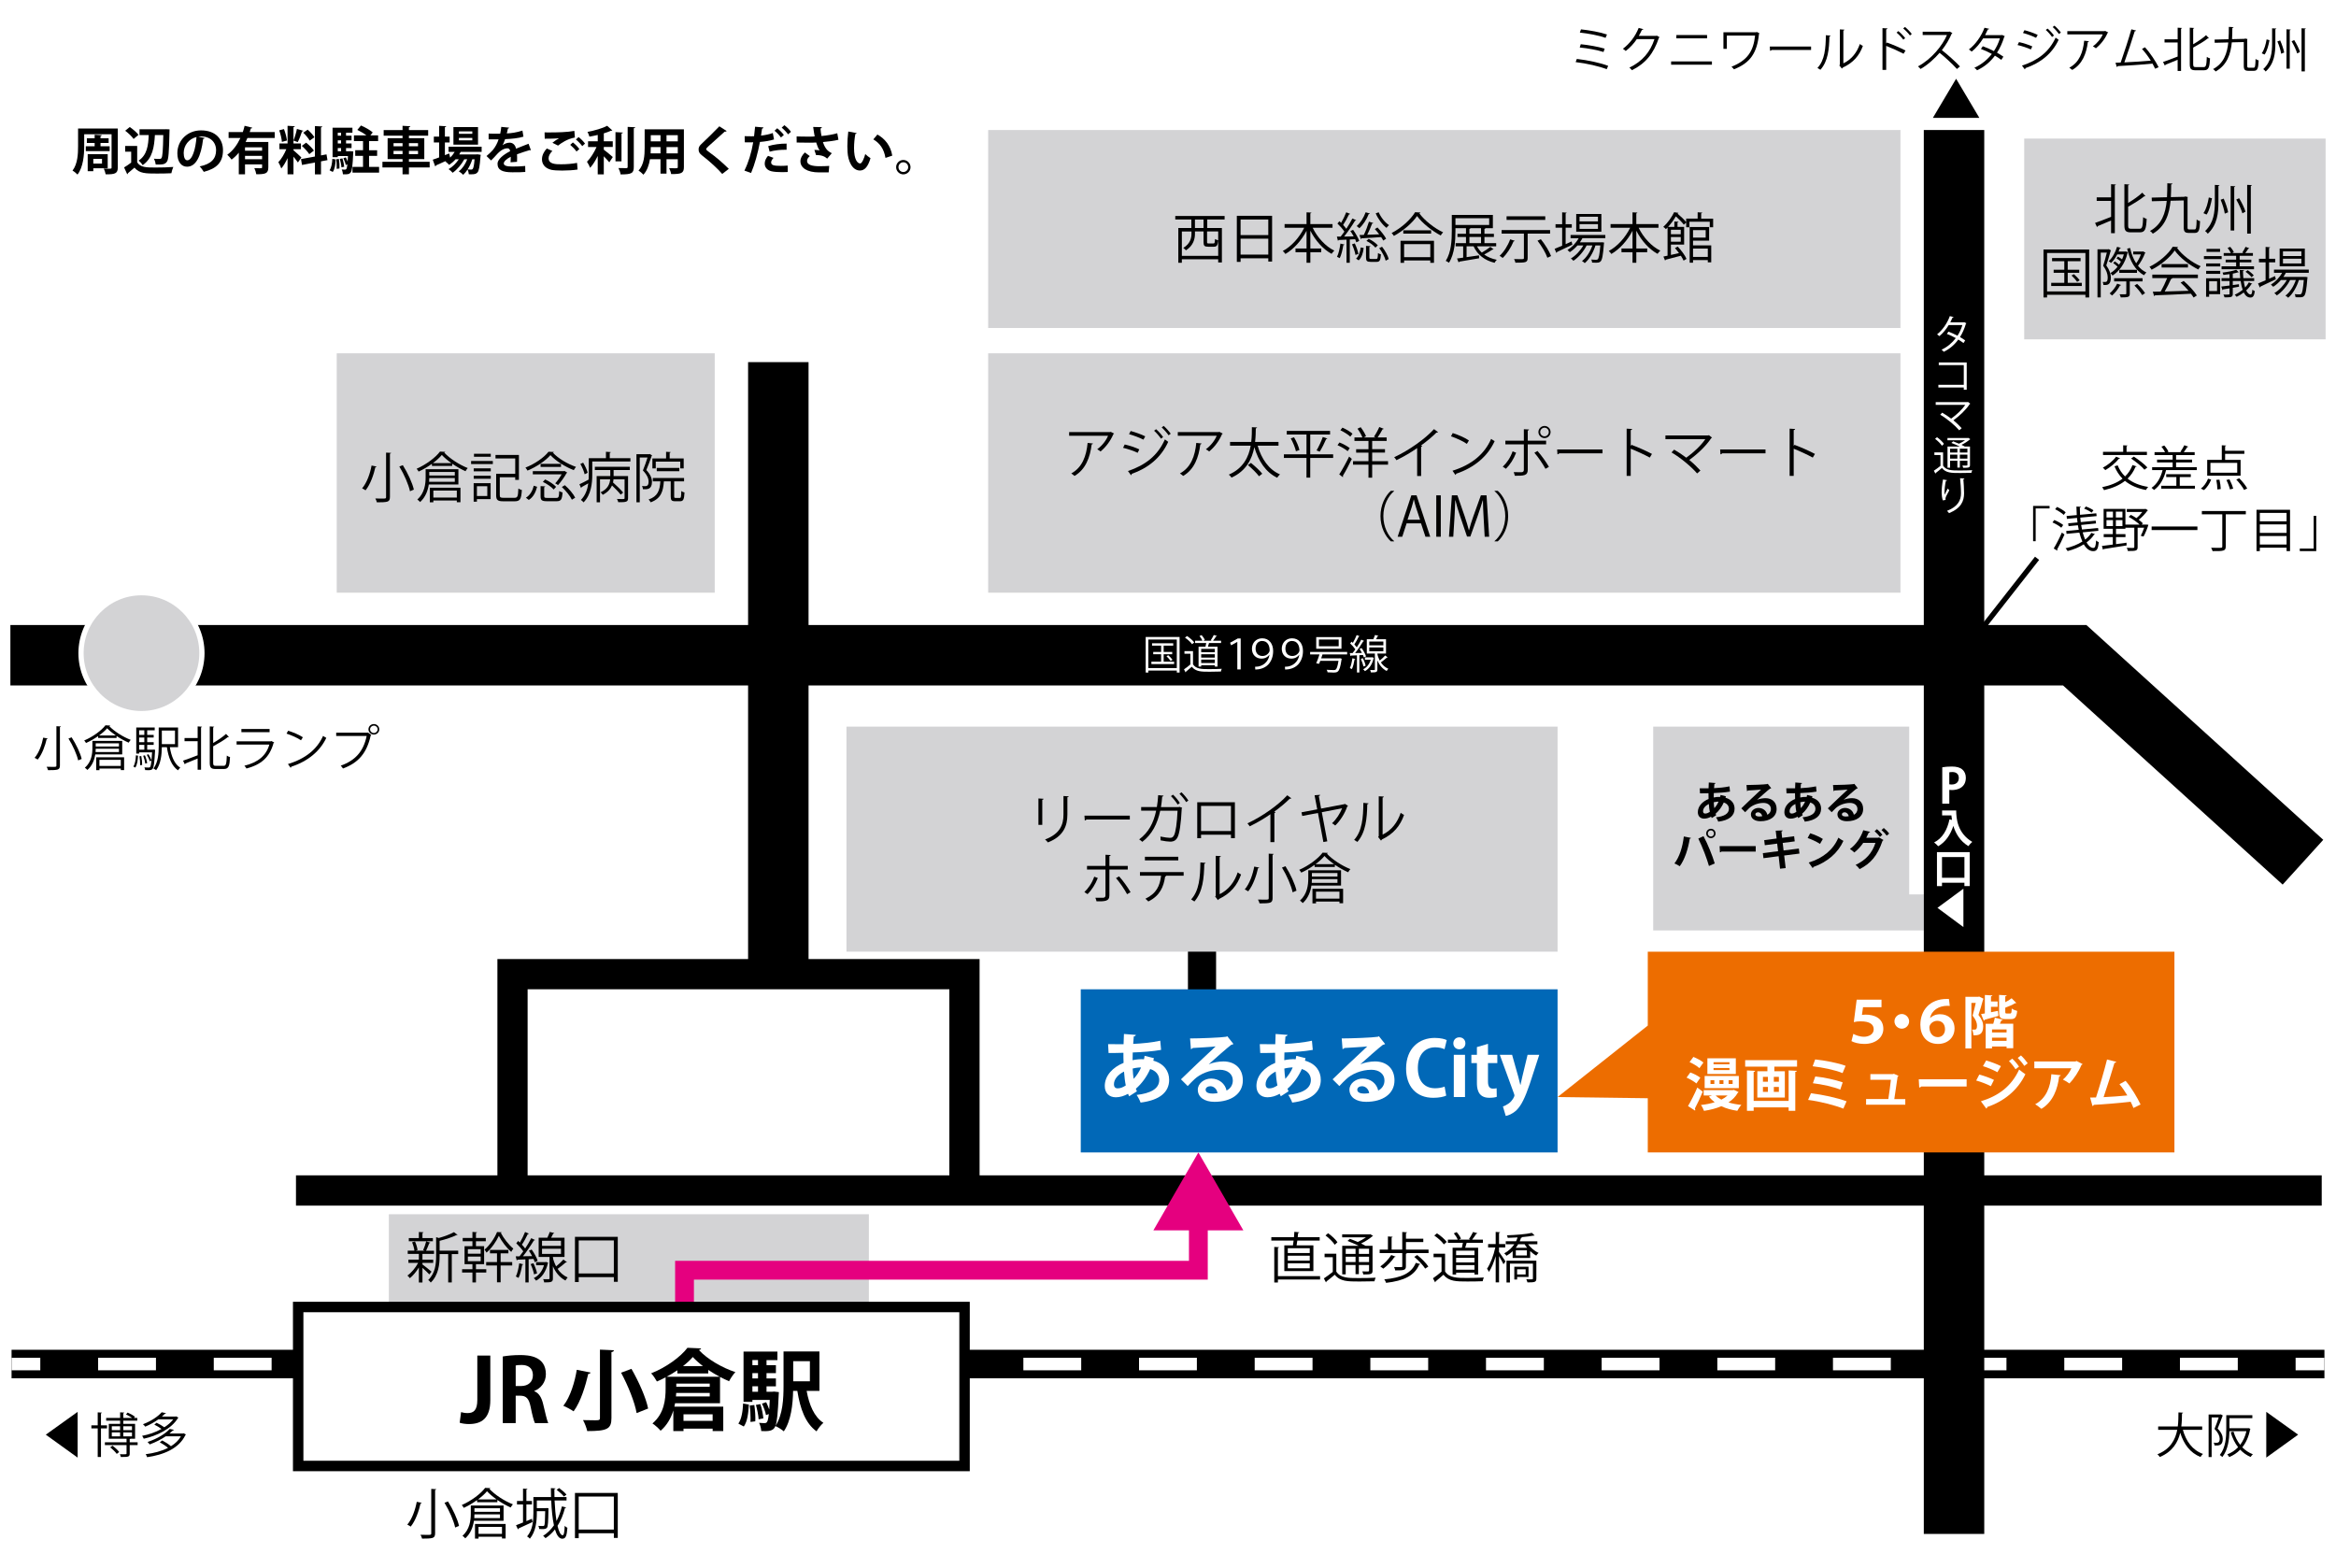 <?xml version="1.0" encoding="UTF-8"?> <svg xmlns="http://www.w3.org/2000/svg" id="_レイヤー_2" viewBox="0 0 2235.88 1500.86"><defs><style>.cls-1{stroke-dasharray:.01 0 0 0;}.cls-1,.cls-2,.cls-3{stroke-width:12px;}.cls-1,.cls-2,.cls-3,.cls-4{stroke:#fff;}.cls-1,.cls-2,.cls-3,.cls-4,.cls-5,.cls-6{stroke-miterlimit:10;}.cls-1,.cls-2,.cls-3,.cls-5,.cls-6{fill:none;}.cls-7{fill:#0168b7;}.cls-3{stroke-dasharray:55.35 55.34 .01 0 0 0;}.cls-4,.cls-5{stroke-width:5px;}.cls-4,.cls-8{fill:#d3d3d5;}.cls-9{fill:#e5007f;}.cls-10{fill:#fff;}.cls-5{stroke:#000;}.cls-6{stroke:#e5007f;stroke-width:18px;}.cls-11{fill:#ed6d00;}</style></defs><g id="_レイヤー_1-2"><rect class="cls-10" width="2235.88" height="1500.86"></rect><polygon class="cls-8" points="1827.38 856.02 1827.38 695.45 1582.34 695.45 1582.34 890.5 1813.94 890.5 1827.38 890.5 1841.35 890.5 1841.35 856.02 1827.38 856.02"></polygon><rect x="11.07" y="1291.87" width="2213.74" height="27.27"></rect><line class="cls-2" x1="11.07" y1="1305.51" x2="38.57" y2="1305.51"></line><line class="cls-1" x1="93.91" y1="1305.51" x2="93.92" y2="1305.51"></line><line class="cls-3" x1="93.92" y1="1305.51" x2="2197.31" y2="1305.51"></line><line class="cls-2" x1="2197.31" y1="1305.51" x2="2224.81" y2="1305.51"></line><rect class="cls-8" x="322.3" y="338.15" width="361.8" height="229.12"></rect><rect class="cls-8" x="372.18" y="1162.15" width="459.45" height="91.89"></rect><rect class="cls-8" x="945.82" y="124.44" width="873.19" height="189.5"></rect><rect class="cls-8" x="945.82" y="338.15" width="873.19" height="229.12"></rect><rect class="cls-8" x="1937.45" y="132.64" width="288.49" height="192.15"></rect><path d="M1899.21,656.05h75.44l210.17,190.59,38.87-42.86-226.71-205.59h-97.77V124.44h-57.86v473.76H773.89v-251.61h-57.86v251.61H9.94v57.86h706.09v261.86h-239.95v207.02h-192.79v28.93h1558.06v314.25h57.86v-314.25h323.01v-28.93h-323.01v-468.88ZM908.66,1124.94h-403.66v-178.09h403.66v178.09ZM1841.35,1124.94h-903.75v-207.02h-163.7v-261.86h1067.46v468.88Z"></path><rect x="1137.03" y="890.5" width="26.94" height="77.81"></rect><polygon class="cls-11" points="1577.15 910.84 1577.15 981.58 1490.81 1049.99 1577.15 1051.11 1577.15 1102.99 2081.23 1102.99 2081.23 910.84 1577.15 910.84"></polygon><polyline class="cls-6" points="655.18 1273.58 655.18 1215.72 1147 1215.72 1147 1164.99"></polyline><polygon class="cls-9" points="1190.08 1177.59 1147.01 1102.99 1103.93 1177.59 1190.08 1177.59"></polygon><rect class="cls-10" x="285.4" y="1250.93" width="637.81" height="152.15"></rect><path d="M918.21,1255.93v142.15H290.4v-142.15h627.81M928.21,1245.93H280.4v162.15h647.81v-162.15h0Z"></path><rect class="cls-8" x="810.18" y="695.45" width="680.64" height="215.39"></rect><rect class="cls-7" x="1034.44" y="946.85" width="456.37" height="156.14"></rect><circle class="cls-4" cx="135.41" cy="625.13" r="57.86"></circle><path d="M360.43,446.5c-.1.42-.47.62-1.14.62-1.51,6.76-4.63,16.28-9.41,22.15-.83-.57-2.34-1.46-3.28-1.87,4.78-5.62,7.75-14.72,9.05-21.84l4.78.94ZM369.53,433.19l4.78.26c-.05.42-.36.68-1.09.73v41.5c0,2.7-.73,3.8-2.5,4.42-1.87.57-5.1.68-9.98.68-.26-1.04-.88-2.7-1.51-3.69,2.34.05,4.58.1,6.24.1,3.64,0,4.06,0,4.06-1.46v-42.54ZM392.41,470.16c-1.3-6.24-5.56-16.12-10.19-23.66l3.33-1.3c4.68,7.44,9.2,17.11,10.56,23.4l-3.69,1.56Z"></path><path d="M413.42,443.9c-3.85,2.76-8.27,5.41-12.74,7.44-.42-.78-1.3-2.03-1.92-2.7,9.05-3.95,18.1-10.71,22.36-16.43l5.04.26c-.1.42-.52.62-.99.68,5.15,5.62,14.51,11.7,22.52,14.82-.78.83-1.61,2.03-2.13,3.02-4.11-1.82-8.63-4.37-12.74-7.18v2.13h-19.4v-2.03ZM438.75,463.71h-28.34c-.88,5.82-3.12,12.12-8.32,16.8-.52-.73-1.92-1.98-2.65-2.39,6.97-6.24,7.96-14.87,7.96-21.37v-7.64h31.36v14.61ZM410.87,457.58c0,1.14-.05,2.29-.16,3.54h24.6v-3.54h-24.44ZM435.31,451.7h-24.44v3.43h24.44v-3.43ZM411.39,480.77v-13.99h29.33v13.88h-3.48v-1.66h-22.46v1.77h-3.38ZM432.04,443.22c-3.59-2.55-6.81-5.25-9.15-7.8-2.03,2.5-5.04,5.2-8.53,7.8h17.68ZM437.24,469.54h-22.46v6.66h22.46v-6.66Z"></path><path d="M450.91,444.11v-2.91h20.8v2.91h-20.8ZM469.58,462.41v15.29h-13.1v2.44h-3.12v-17.73h16.22ZM453.41,451.13v-2.86h16.33v2.86h-16.33ZM453.41,458.2v-2.86h16.33v2.86h-16.33ZM469.74,434.28v2.86h-16.07v-2.86h16.07ZM466.41,465.38h-9.93v9.36h9.93v-9.36ZM478.37,474.01c0,1.98.62,2.44,3.59,2.44h10.5c2.96,0,3.38-1.35,3.69-8.89.88.62,2.34,1.2,3.33,1.46-.52,8.53-1.66,10.76-6.81,10.76h-10.92c-5.25,0-6.86-1.14-6.86-5.72v-20.64h18.25v-14.66h-18.88v-3.33h22.41v23.82h-3.54v-2.5h-14.77v17.26Z"></path><path d="M530.21,432.56c-.16.36-.52.62-1.04.68,5.1,5.56,14.3,10.97,22.15,13.62-.78.88-1.61,2.18-2.13,3.12-7.85-3.02-17.21-8.74-22.36-14.4-4.47,5.25-13.16,11.18-21.94,14.82-.47-.83-1.25-2.13-1.98-2.86,8.94-3.48,17.79-9.62,22.1-15.18l5.2.21ZM514.09,465.9c-1.25,4.84-3.43,9.78-7.96,12.58l-2.76-2.13c4.11-2.44,6.45-6.92,7.54-11.49l3.17,1.04ZM540.3,450.71l2.65,1.66c-.16.21-.42.42-.68.47-1.92,3.54-5.3,8.32-8.17,11.44-.68-.52-1.87-1.3-2.7-1.66,2.13-2.29,4.52-5.67,6.19-8.63h-27.61v-3.07h29.75l.57-.21ZM517.42,443.95h19.55v2.91h-19.55v-2.91ZM520.9,474.94c0,1.35.42,1.61,2.91,1.61h8.68c2.18,0,2.55-.78,2.76-6.55.78.57,2.18,1.09,3.17,1.3-.42,6.86-1.51,8.42-5.67,8.42h-9.26c-4.84,0-6.08-.99-6.08-4.73v-9.72l4.47.26c-.05.36-.31.62-.99.73v8.68ZM529.95,468.5c-2.03-2.39-6.45-5.46-10.35-7.28l2.18-2.34c3.9,1.77,8.37,4.68,10.5,7.07l-2.34,2.55ZM547.37,478.27c-1.61-3.48-5.72-8.58-9.62-12.17l2.91-1.72c3.95,3.43,8.16,8.37,9.88,11.96l-3.17,1.92Z"></path><path d="M583.62,438.54h19.76v3.17h-36.5v12.53c0,8.16-1.04,19.29-8.32,26.57-.47-.68-1.82-1.87-2.55-2.34,4.47-4.52,6.34-10.3,7.07-15.86-2.44,1.35-4.73,2.7-6.4,3.59,0,.42-.26.73-.52.88l-1.56-3.59c2.34-1.04,5.51-2.7,8.79-4.47.1-1.66.16-3.28.16-4.84v-15.65h16.43v-6.14l4.68.31c-.05.36-.36.62-1.04.73v5.1ZM558.14,442.81c1.87,3.02,3.74,7.07,4.32,9.62l-2.86,1.51c-.57-2.6-2.29-6.76-4.11-9.88l2.65-1.25ZM569.37,449.88v-3.12h33.44v3.12h-15.5v5.77h13.83v21.06c0,3.54-1.4,4.06-9.36,3.95-.21-.88-.73-2.24-1.25-3.12,1.77.05,3.38.1,4.52.1,2.5,0,2.76,0,2.76-.94v-17.99h-10.61c-.05.99-.21,1.98-.47,3.02,3.43,3.02,7.64,7.12,9.72,9.72l-2.34,1.98c-1.77-2.29-5.15-5.82-8.32-8.79-1.4,3.22-4,6.45-8.89,8.94-.42-.73-1.35-1.82-2.08-2.39,7.12-3.22,8.84-8.22,9.2-12.48h-9.72v22.05h-3.22v-25.12h13.05v-5.77h-14.77Z"></path><path d="M621.94,434.54l2.24,1.35c-.05.16-.26.36-.42.47-1.35,3.95-3.38,9.2-5.15,13.52,4,4.26,5.41,7.9,5.41,11.23,0,7.49-4.58,7.28-8.63,7.12-.05-.88-.42-2.24-.88-3.07.78.1,1.56.16,2.24.16,2.03,0,4.06,0,4.06-4.42-.05-2.91-1.46-6.45-5.46-10.61,1.66-3.95,3.28-8.79,4.42-12.43h-7.44v42.9h-3.17v-46.07h12.22l.57-.16ZM645.29,475.05c0,1.3.16,1.51,1.4,1.51h3.9c1.2,0,1.4-.83,1.51-6.6.73.62,2.13,1.2,3.07,1.4-.36,6.66-1.2,8.37-4.21,8.37h-4.73c-3.43,0-4.26-.99-4.26-4.68v-14.35h-6.55c-.68,9.62-2.7,16.43-12.64,20.07-.36-.78-1.25-2.08-1.98-2.7,8.74-3.02,10.66-8.53,11.28-17.37h-7.23v-3.22h29.9v3.22h-9.46v14.35ZM627.66,441.82v6.5h-3.22v-9.57h13.1v-6.34l4.42.26c-.05.36-.31.62-.99.73v5.36h13.42v9.52h-3.28v-6.45h-23.45ZM650.23,450.97h-21.63v-3.12h21.63v3.12Z"></path><path d="M469.3,1339.93c0,17.81-8.57,23.02-20.58,23.02-2.94,0-6.55-.5-8.74-1.26l1.34-10.16c1.6.5,3.78.92,6.22.92,5.63,0,9.32-2.52,9.32-12.6v-42.42h12.43v42.5Z"></path><path d="M511.39,1331.53c4.54,1.76,7.06,6.13,8.57,12.68,1.85,7.64,3.53,15.37,4.79,17.81h-12.77c-.92-1.85-2.52-7.48-4.03-15.29-1.68-8.32-4.28-10.92-10.16-10.92h-4.2v26.21h-12.35v-63.76c4.28-.76,10.33-1.34,16.63-1.34,8.15,0,24.61,1.01,24.61,18.31,0,7.9-5.04,13.69-11.09,16.04v.25ZM498.71,1326.57c7.05,0,11.34-4.12,11.34-10.25,0-8.32-6.22-9.91-10.75-9.91-2.77,0-4.71.17-5.71.5v19.66h5.12Z"></path><path d="M565.24,1313.64c-.25.84-1.01,1.34-2.18,1.26-2.52,10.75-7.06,26.54-14.03,35.87-2.44-1.68-7.14-4.2-9.83-5.29,6.8-8.57,11.09-23.35,12.85-34.44l13.19,2.6ZM574.23,1291.72l13.36.59c-.08.92-.67,1.51-2.35,1.76v63c0,10.5-3.78,12.6-23.18,12.6-.59-2.94-2.44-7.73-4.03-10.5,4.03.08,8.48.17,11.34.17,3.86,0,4.87,0,4.87-2.27v-65.35ZM609.34,1352.45c-1.76-10.25-8.15-26.21-14.87-38.64l9.91-3.7c6.89,12.01,13.86,27.38,15.96,37.97l-11,4.37Z"></path><path d="M689.15,1343.04h-43.01c-.17,1.09-.42,2.18-.67,3.28h46.79v23.35h-10.16v-2.35h-27.89v2.35h-9.74v-19.74c-2.18,7.14-5.96,14.11-12.18,19.4-1.51-1.93-5.71-5.71-7.81-6.97,11.42-9.58,12.6-23.27,12.6-33.26v-10.92c-2.77,1.51-5.54,2.86-8.32,4.03-1.18-2.18-3.61-5.96-5.54-7.81,14.2-5.54,28.22-15.71,34.78-24.44l13.1.59c-.25.76-1.09,1.34-2.18,1.51,8.15,8.9,22.6,17.14,34.94,21.17-2.27,2.44-4.54,5.88-6.05,8.74-2.77-1.18-5.71-2.6-8.65-4.12v25.2ZM648.32,1314.48v-3.02c-3.19,2.18-6.64,4.28-10.25,6.22h50.74c-3.7-2.02-7.39-4.2-10.92-6.55v3.36h-29.57ZM646.98,1336.49h32.34v-3.28h-32.09l-.25,3.28ZM647.31,1324.22v3.02h32v-3.02h-32ZM672.85,1307.51c-3.78-2.86-7.14-5.88-9.74-8.74-2.44,2.86-5.63,5.8-9.41,8.74h19.15ZM682.09,1353.62h-27.89v6.3h27.89v-6.3Z"></path><path d="M716.79,1344.3c-.5,7.98-1.34,16.13-4.87,21l-5.21-2.77c3.11-4.45,4.2-11.76,4.54-19.24l5.54,1.01ZM784.32,1331.2h-12.26c2.44,13.44,7.22,24.86,16.04,30.58-2.18,1.85-5.21,5.63-6.55,8.15-10.67-7.73-15.62-21.42-18.4-38.72h-4.03c-.25,12.85-1.93,28.56-8.9,38.72-1.6-1.51-5.71-4.12-8.06-5.04-1.93,5.12-7.06,4.96-13.52,4.79-.17-2.44-.92-5.8-2.1-7.9,2.35.25,4.28.25,5.29.25s1.68-.17,2.27-1.01c.67-.84,1.26-3.11,1.76-7.64l-2.69,1.01c-.5-3.02-2.18-7.56-3.86-11l4.03-1.34c1.09,2.1,2.02,4.54,2.86,6.8h.08c.17-2.52.34-5.46.5-8.99h-16.63v1.85h-8.48v-48.13h32.42v8.15h-10.42v4.87h8.99v7.64h-8.99v5.04h8.99v7.56h-8.99v5.21h5.29l1.93-.17,4.62.5c0,.76-.08,1.76-.17,2.52-.76,17.47-1.6,25.96-3.11,29.82,7.14-10.75,7.73-26.46,7.73-38.64v-32.59h34.36v37.72ZM718.3,1360.93c.08-1.09.08-2.35.08-3.61,0-3.86-.25-8.32-.76-12.1l4.37-.5c.76,4.96,1.18,11.42.92,15.62l-4.62.59ZM725.52,1301.71h-5.38v4.87h5.38v-4.87ZM725.52,1319.27v-5.04h-5.38v5.04h5.38ZM720.15,1326.83v5.21h5.38v-5.21h-5.38ZM726.11,1358.41c-.17-3.7-1.34-9.41-2.6-13.78l4.28-.76c1.43,4.28,2.52,9.91,2.86,13.61l-4.54.92ZM775.17,1302.8h-15.96v19.24h15.96v-19.24Z"></path><path class="cls-10" d="M1104.45,1012.76c-.22.8-.44,1.6-.58,2.39,10.52,2.9,15.17,10.23,15.17,18.36,0,11.61-8.71,19.45-27.36,21.77-.58-1.89-2.4-5.37-3.77-7.33,13.06-1.45,21.63-5.81,21.63-14.22,0-2.39-.8-8.06-8.64-10.6-3.19,7.26-8.05,14.01-13.72,18.87.29.94.65,1.74,1.02,2.47l-7.48,4.79c-.36-.73-.73-1.52-1.02-2.39-3.63,2.03-7.62,3.34-11.68,3.34-6.39,0-10.6-4.06-10.6-10.81,0-10.01,7.69-17.92,18-22.13-.15-3.12-.15-6.31-.15-9.65-5.44.14-11.32.29-14.22.22l-.44-8.49c3.34.07,9.43.07,14.8.07.14-3.12.22-6.75.36-9.8l11.39.87c-.14.73-.73,1.31-1.96,1.45-.22,2.1-.36,4.86-.58,7.18,7.91-.36,17.85-1.31,25.91-3.05l.8,8.78c-7.98,1.45-18.43,2.18-27.14,2.47-.07,2.54-.14,5.01-.14,7.4,3.05-.73,7.47-1.16,10.89-.94.29-1.09.51-2.18.58-3.27l8.93,2.25ZM1077.52,1038.88c-.8-3.85-1.31-8.35-1.67-13.28-5.73,2.83-9.65,7.26-9.65,12.12,0,4.14,3.12,3.99,4.06,3.92,2.25-.07,4.72-1.09,7.26-2.76ZM1092.18,1021.69c-1.02-.14-4.79.15-8.06,1.02.22,3.63.44,6.97.94,9.87,2.83-2.98,5.3-6.75,7.11-10.89Z"></path><path class="cls-10" d="M1157.06,1018.57c3.99-1.74,9.65-2.69,13.86-2.69,11.03,0,18.65,6.75,18.65,18.14,0,12.99-11.32,20.54-27.14,20.54-9.36,0-15.96-4.28-15.96-11.61,0-5.88,5.95-10.67,12.77-10.67,7.69,0,13.5,5.15,14.73,11.47,3.56-1.74,6.02-5.15,6.02-9.65,0-6.24-5.15-10.23-12.48-10.23-9.87,0-19.01,4.14-24.17,9-1.74,1.6-4.64,4.5-6.53,6.6l-6.46-6.46c5.15-5.15,23.44-22.5,33.17-31.5-3.56.51-16.11,1.16-21.92,1.52-.22.51-1.09.94-1.74,1.09l-.8-10.23c9.29,0,29.75-.8,34.54-1.6l1.09-.51,5.88,7.4c-.44.44-1.31.73-2.1.8-3.77,2.76-15.46,13.21-21.41,18.5v.07ZM1160.91,1046.65c1.23,0,3.48-.22,4.43-.44-.51-3.85-3.56-6.6-6.82-6.6-2.4,0-4.57,1.23-4.57,3.34,0,3.41,4.57,3.7,6.97,3.7Z"></path><path class="cls-10" d="M1249.59,1012.76c-.22.8-.44,1.6-.58,2.39,10.52,2.9,15.17,10.23,15.17,18.36,0,11.61-8.71,19.45-27.36,21.77-.58-1.89-2.39-5.37-3.77-7.33,13.06-1.45,21.63-5.81,21.63-14.22,0-2.39-.8-8.06-8.64-10.6-3.19,7.26-8.06,14.01-13.72,18.87.29.94.65,1.74,1.02,2.47l-7.47,4.79c-.36-.73-.73-1.52-1.02-2.39-3.63,2.03-7.62,3.34-11.68,3.34-6.39,0-10.59-4.06-10.59-10.81,0-10.01,7.69-17.92,18-22.13-.14-3.12-.14-6.31-.14-9.65-5.44.14-11.32.29-14.22.22l-.43-8.49c3.34.07,9.43.07,14.8.07.15-3.12.22-6.75.36-9.8l11.39.87c-.15.73-.73,1.31-1.96,1.45-.22,2.1-.36,4.86-.58,7.18,7.91-.36,17.85-1.31,25.91-3.05l.8,8.78c-7.98,1.45-18.43,2.18-27.14,2.47-.07,2.54-.14,5.01-.14,7.4,3.05-.73,7.47-1.16,10.88-.94.29-1.09.51-2.18.58-3.27l8.93,2.25ZM1222.67,1038.88c-.8-3.85-1.31-8.35-1.67-13.28-5.73,2.83-9.65,7.26-9.65,12.12,0,4.14,3.12,3.99,4.06,3.92,2.25-.07,4.72-1.09,7.26-2.76ZM1237.33,1021.69c-1.02-.14-4.79.15-8.05,1.02.22,3.63.44,6.97.94,9.87,2.83-2.98,5.3-6.75,7.11-10.89Z"></path><path class="cls-10" d="M1302.21,1018.57c3.99-1.74,9.65-2.69,13.86-2.69,11.03,0,18.65,6.75,18.65,18.14,0,12.99-11.32,20.54-27.14,20.54-9.36,0-15.96-4.28-15.96-11.61,0-5.88,5.95-10.67,12.77-10.67,7.69,0,13.5,5.15,14.73,11.47,3.56-1.74,6.02-5.15,6.02-9.65,0-6.24-5.15-10.23-12.48-10.23-9.87,0-19.01,4.14-24.17,9-1.74,1.6-4.64,4.5-6.53,6.6l-6.46-6.46c5.15-5.15,23.44-22.5,33.17-31.5-3.56.51-16.11,1.16-21.92,1.52-.22.51-1.09.94-1.74,1.09l-.8-10.23c9.29,0,29.75-.8,34.54-1.6l1.09-.51,5.88,7.4c-.44.44-1.31.73-2.1.8-3.77,2.76-15.46,13.21-21.41,18.5v.07ZM1306.06,1046.65c1.23,0,3.48-.22,4.43-.44-.51-3.85-3.56-6.6-6.82-6.6-2.4,0-4.57,1.23-4.57,3.34,0,3.41,4.57,3.7,6.97,3.7Z"></path><path class="cls-10" d="M1384.22,1048.61c-2.1,1.02-6.6,2.1-12.34,2.1-16.76,0-26.05-11.39-26.05-27.94,0-19.52,12.55-29.39,27.36-29.39,6.02,0,9.94,1.23,11.54,2.1l-2.1,8.71c-2.18-.94-5.08-1.81-8.93-1.81-9.22,0-16.62,6.31-16.62,19.81,0,12.63,6.46,19.38,16.55,19.38,3.34,0,6.89-.65,9.07-1.6l1.52,8.64Z"></path><path class="cls-10" d="M1396.78,1004.27c-3.41,0-5.73-2.47-5.73-5.73s2.39-5.73,5.73-5.73,5.81,2.39,5.81,5.73-2.47,5.73-5.81,5.73ZM1402.22,1049.99h-10.74v-40.42h10.74v40.42Z"></path><path class="cls-10" d="M1413.61,1002.16l10.6-3.12v10.52h8.93v7.91h-8.93v17.56c0,4.86,1.52,6.89,4.79,6.89,1.52,0,2.39-.14,3.48-.36l.14,8.2c-1.45.58-4.06.94-7.18.94-11.61,0-11.83-10.09-11.83-14.59v-18.65h-5.3v-7.91h5.3v-7.4Z"></path><path class="cls-10" d="M1473.27,1009.57l-9.14,28.08c-4.5,13.06-7.91,20.17-12.48,24.75-3.92,3.77-8.06,5.23-10.45,5.66l-2.69-9.07c1.74-.51,3.77-1.67,5.66-2.98,3.56-2.54,5.37-6.68,5.37-7.47,0-.44-.15-1.02-.44-1.81l-13.57-37.16h11.76l5.95,21.12c.65,2.47,1.38,5.3,1.89,7.55h.22c.44-2.18,1.09-5.01,1.67-7.55l5.08-21.12h11.18Z"></path><path class="cls-10" d="M1777.1,956.78h23.76v7.19h-17.67l-1.04,7.35c1.1-.11,2.2-.22,3.46-.22,7.96,0,17.01,3.07,17.01,13.66,0,7.68-6.75,14.38-18.22,14.38-5.43,0-9.88-1.37-12.29-2.69l1.81-6.97c1.92,1.15,6.04,2.8,10.21,2.8s9.27-2.14,9.27-7.13c0-4.39-3.24-7.63-12.46-7.63-2.69,0-4.55.22-6.58.77l2.74-21.51Z"></path><path class="cls-10" d="M1827.3,977.52c0,3.84-3.18,7.02-7.02,7.02s-7.02-3.18-7.02-7.02,3.18-7.02,7.02-7.02,7.02,3.29,7.02,7.02Z"></path><path class="cls-10" d="M1847.55,974.23c2.14-2.08,5.21-3.51,9.55-3.51,7.3,0,13.66,4.83,13.66,13.66s-6.8,14.76-15.75,14.76c-11.52,0-16.96-8.56-16.96-18.27,0-13.66,8.72-24.8,25.51-24.8.66,0,1.32.06,1.87.11l.77,6.58c-.71-.05-1.48-.11-2.3-.11-8.07,0-15.04,4.28-16.52,11.58h.16ZM1854.19,977.03c-4.06,0-7.52,3.18-7.52,6.37.22,4.99,2.85,9.22,8.12,9.22,4.23,0,6.86-3.24,6.86-7.57,0-4.83-2.8-8.01-7.46-8.01Z"></path><path class="cls-10" d="M1894.41,953.82l4.12,2.08c-.05.33-.27.66-.49.82-1.15,4.39-2.85,10.26-4.39,14.65,3.4,4.17,4.55,7.57,4.55,10.86,0,8.12-4.5,8.83-9.38,8.61,0-1.59-.6-4-1.32-5.43.88.05,1.76.05,2.36.05,1.7,0,2.41-.82,2.41-3.84,0-2.52-1.1-5.82-4.22-9.55,1.04-3.51,2.19-8.4,3.02-12.18h-4.17v43.57h-5.71v-49.44h12.24l.99-.22ZM1912.29,967.48l.49,4.83c-4.88,1.43-9.88,2.8-13.22,3.68-.05.44-.33.82-.77.93l-2.63-6.37c1.1-.17,2.3-.38,3.62-.6v-17.67l7.24.44c-.05.49-.44.77-1.37.93v4.83h6.36v5.16h-6.36v5.16l6.64-1.32ZM1907.85,979.82c.6-1.92,1.15-4.12,1.48-5.82l7.79,1.92c-.22.38-.66.66-1.48.66-.44.99-.93,2.08-1.48,3.24h12.79v23.38h-6.37v-1.59h-13.94v1.81h-6.09v-23.59h7.3ZM1920.58,988.16v-2.91h-13.94v2.91h13.94ZM1906.64,996.18h13.94v-3.02h-13.94v3.02ZM1919.32,968.14c0,1.65.16,1.87,1.37,1.87h3.35c1.1,0,1.32-.66,1.48-4.77,1.15.93,3.57,1.92,5.21,2.3-.6,6.15-2.14,7.85-6.04,7.85h-4.99c-5.16,0-6.31-1.65-6.31-7.19v-15.97l7.3.44c-.05.49-.44.82-1.37.99v5.54c2.36-1.15,4.55-2.52,6.09-3.79l4.5,4.55c-.16.16-.66.27-1.21.22-2.3,1.48-5.93,3.02-9.38,4.28v3.68Z"></path><path class="cls-10" d="M1617.86,1026.44c3.29,1.15,7.46,3.29,9.6,5.05l-3.79,5.49c-1.97-1.81-6.09-4.17-9.38-5.6l3.57-4.94ZM1615.67,1058.59c2.58-4.28,6.14-11.25,8.89-17.72l5.21,3.95c-2.42,5.82-5.27,11.91-7.57,16.19.27.38.38.77.38,1.1s-.05.6-.22.82l-6.69-4.33ZM1626.59,1022.32c-1.97-1.87-6.14-4.33-9.44-5.82l3.68-4.94c3.24,1.32,7.52,3.51,9.6,5.38l-3.84,5.38ZM1659.62,1043.12l4.44,2.08c-.16.38-.49.55-.77.71-2.09,3.73-5.16,6.8-8.89,9.22,3.73,1.15,7.9,1.92,12.35,2.36-1.37,1.37-3.07,4.01-3.9,5.65-5.71-.82-10.86-2.3-15.31-4.39-4.99,2.14-10.64,3.57-16.57,4.44-.55-1.65-1.87-4.22-2.96-5.6,4.61-.49,9.11-1.37,13.17-2.63-2.08-1.59-3.95-3.4-5.49-5.43l2.96-1.04h-8.01v-5.16h27.88l1.1-.22ZM1664.29,1029.84v11.63h-32.7v-11.63h32.7ZM1661.43,1012.89v15.04h-27.22v-15.04h27.22ZM1640.86,1037.47v-3.62h-3.68v3.62h3.68ZM1655.34,1018.59v-1.92h-15.25v1.92h15.25ZM1655.34,1024.14v-1.98h-15.25v1.98h15.25ZM1642.17,1048.5c1.43,1.48,3.29,2.8,5.43,3.95,2.3-1.15,4.28-2.47,5.93-3.95h-11.36ZM1649.58,1037.47v-3.62h-3.79v3.62h3.79ZM1658.36,1037.47v-3.62h-3.84v3.62h3.84Z"></path><path class="cls-10" d="M1670.37,1014.7h49.66v6.15h-21.73v4.44h10.04v25.13h-26.34v-25.13h9.66v-4.44h-21.29v-6.15ZM1711.97,1053.66v-29.14l7.85.38c-.05.55-.49.88-1.48,1.04v37.2h-6.37v-3.29h-33.47v3.29h-6.42v-38.63l7.85.38c-.06.55-.44.88-1.43,1.04v27.71h33.47ZM1687.38,1030.66v4.66h4.77v-4.66h-4.77ZM1687.38,1040.32v4.72h4.77v-4.72h-4.77ZM1702.64,1035.33v-4.66h-4.83v4.66h4.83ZM1702.64,1045.04v-4.72h-4.83v4.72h4.83Z"></path><path class="cls-10" d="M1733.36,1046.36c11.41,1.37,24.75,4.28,34.07,7.68l-3.07,7.02c-8.07-3.18-22.17-6.86-33.75-8.34l2.74-6.37ZM1737.37,1013.98c9.27.93,21.95,3.4,29.14,6.09l-2.91,6.97c-7.79-3.13-19.31-5.43-28.64-6.53l2.41-6.53ZM1737.48,1030.28c8.23.77,19.59,3.29,26.23,5.65l-2.3,6.91c-6.14-2.52-17.5-5.1-26.23-6.09l2.3-6.47Z"></path><path class="cls-10" d="M1823.63,1051.9v5.43h-37.53v-5.43h21.29c.82-4.99,1.92-13.5,2.47-18.44h-19.64v-5.43h21.46l1.04-.33,4.45,1.98c-.17.38-.49.66-.88.82-.71,5.21-2.36,16.13-3.18,21.4h10.54Z"></path><path class="cls-10" d="M1836.52,1032.97h45.82v6.91h-43.51c-.33.55-1.1.93-1.87,1.04l-.44-7.96Z"></path><path class="cls-10" d="M1894.46,1028.47c4.88,1.26,10.43,3.29,14.05,5.1l-2.96,5.98c-3.57-1.81-9.33-4.12-14.05-5.38l2.96-5.71ZM1896,1054.04c16.73-5.16,29.14-14.16,36.6-30.4,1.37,1.21,4.5,3.57,5.98,4.5-7.46,15.64-20.9,26.12-36.6,31.39.11.55-.16,1.15-.82,1.48l-5.16-6.97ZM1901.04,1014.97c4.88,1.43,10.37,3.46,14.16,5.43l-3.4,5.82c-3.84-2.14-9-4.33-13.83-5.82l3.07-5.43ZM1926.01,1013.22c2.2,1.97,4.99,5.27,6.47,7.63l-3.35,2.52c-1.26-2.14-4.33-5.93-6.25-7.79l3.13-2.36ZM1934.35,1010.14c2.2,2.03,4.99,5.32,6.47,7.52l-3.29,2.52c-1.37-2.19-4.34-5.76-6.26-7.63l3.07-2.41Z"></path><path class="cls-10" d="M1993.34,1018.43c-.16.38-.55.66-1.1.82-2.47,6.09-7.08,13.28-11.58,17.72-1.43-1.15-4.34-2.85-6.15-3.73,3.46-2.85,6.7-7.41,8.12-10.81h-35.5v-6.53h39.51l.77-.49,5.93,3.02ZM1972.37,1029.07c-.05.55-.6.99-1.48,1.15-1.37,12.02-5.93,24.42-16.96,31.06-1.48-1.21-4.12-3.35-5.98-4.39,10.43-5.6,14.71-16.46,15.47-28.75l8.94.93Z"></path><path class="cls-10" d="M2042.01,1060.46c-.88-2.19-1.76-4.17-2.69-5.98-12.02,1.37-27.16,2.58-35.28,2.96-.16.6-.66,1.1-1.21,1.21l-2.3-8.18c1.59,0,3.51-.05,5.65-.11,3.35-10.21,7.96-25.84,10.54-36.33l8.84,2.25c-.17.6-.82.99-1.7.99-2.69,9.27-6.86,22.39-10.43,32.81,6.47-.27,16.96-1.04,22.72-1.65-2.3-3.9-4.99-7.79-7.52-10.75l5.87-3.24c5.43,6.31,11.36,16.24,14.32,22.66l-6.8,3.35Z"></path><path d="M45.7,706.83c-.09.37-.43.55-1.04.55-1.37,5.98-4.21,14.4-8.57,19.6-.76-.51-2.13-1.29-2.98-1.66,4.35-4.97,7.05-13.02,8.24-19.32l4.35.83ZM53.99,695.05l4.35.23c-.05.37-.33.6-.99.64v36.71c0,2.39-.66,3.36-2.27,3.91-1.7.51-4.64.6-9.09.6-.24-.92-.8-2.39-1.37-3.27,2.13.05,4.17.09,5.68.09,3.31,0,3.69,0,3.69-1.29v-37.63ZM74.81,727.76c-1.18-5.52-5.06-14.26-9.28-20.93l3.03-1.15c4.26,6.58,8.38,15.14,9.61,20.7l-3.36,1.38Z"></path><path d="M93.94,704.53c-3.5,2.44-7.53,4.78-11.6,6.58-.38-.69-1.18-1.79-1.75-2.39,8.24-3.5,16.47-9.48,20.35-14.54l4.59.23c-.09.37-.47.55-.9.6,4.69,4.97,13.21,10.35,20.49,13.11-.71.74-1.47,1.79-1.94,2.67-3.74-1.61-7.86-3.86-11.6-6.35v1.89h-17.65v-1.79ZM116.99,722.06h-25.8c-.8,5.15-2.84,10.72-7.57,14.86-.47-.64-1.75-1.75-2.41-2.12,6.34-5.52,7.24-13.16,7.24-18.91v-6.76h28.54v12.93ZM91.62,716.63c0,1.01-.05,2.02-.14,3.13h22.39v-3.13h-22.25ZM113.86,711.43h-22.25v3.04h22.25v-3.04ZM92.09,737.14v-12.38h26.7v12.28h-3.17v-1.47h-20.45v1.56h-3.08ZM110.88,703.93c-3.27-2.25-6.2-4.65-8.33-6.9-1.85,2.21-4.59,4.6-7.76,6.9h16.09ZM115.61,727.21h-20.45v5.89h20.45v-5.89Z"></path><path d="M132.13,723.25c-.24,4.23-.76,8.83-2.65,11.41l-1.85-1.06c1.71-2.44,2.27-6.62,2.46-10.72l2.04.37ZM146.95,717.41l1.51.23-.05.92c-.66,11.87-1.18,15.96-2.41,17.34-.9,1.01-1.85,1.24-3.98,1.24-.9,0-1.99-.05-3.08-.09-.09-.78-.33-1.89-.76-2.58,1.8.14,3.41.18,4.07.18,1.37,0,2.08-.18,2.75-6.72l-1.61.69c-.47-1.7-1.7-4.28-2.89-6.16l1.61-.6c1.18,1.79,2.27,4.19,2.84,5.8h.05c.19-1.98.38-4.46.57-7.59h-12.4v1.2h-2.75v-24.98h17.66v2.67h-7.19v4.42h6.2v2.53h-6.2v4.46h6.2v2.53h-6.2v4.6h5.4l.66-.09ZM138.14,698.96h-4.97v4.42h4.97v-4.42ZM138.14,710.37v-4.46h-4.97v4.46h4.97ZM133.17,712.9v4.6h4.97v-4.6h-4.97ZM134.17,732.41c.09-2.35-.24-5.84-.71-8.6l1.75-.23c.57,2.71.9,6.26.85,8.56l-1.89.28ZM138.71,722.93c1.04,2.35,1.89,5.43,2.13,7.45l-1.8.46c-.19-2.02-1.04-5.15-1.99-7.54l1.66-.37ZM170.42,715.11h-7.86c1.47,8.88,4.4,16.19,9.99,19.64-.71.55-1.71,1.7-2.18,2.53-6.06-4.23-9.13-12.15-10.65-22.17h-4.83c-.09,6.99-.9,16.01-5.44,22.04-.52-.51-1.85-1.29-2.56-1.61,4.59-6.07,5.02-14.77,5.02-21.53v-17.71h18.51v18.82ZM167.49,699.19h-12.59v13.02h12.59v-13.02Z"></path><path d="M189.17,706.37v-11.13l4.21.28c-.05.32-.33.55-.95.64v40.53h-3.27v-10.72c-4.4,1.84-8.76,3.63-11.69,4.78,0,.37-.24.69-.57.78l-1.7-3.5c3.55-1.15,8.76-3.13,13.96-5.15v-13.48h-12.54v-3.04h12.54ZM204.03,730.06c0,2.39.47,2.9,2.6,2.9h7.48c2.32,0,2.65-2.02,2.98-9.8.8.64,2.13,1.24,3.08,1.43-.43,8.46-1.28,11.41-5.87,11.41h-7.95c-4.31,0-5.59-1.29-5.59-5.98v-34.78l4.26.28c-.05.32-.33.55-.99.64v14.95c4.64-2.71,9.37-5.93,12.31-8.69l2.75,2.9c-.14.14-.33.18-.57.18-.14,0-.28,0-.43-.05-3.41,2.81-8.95,6.03-14.06,8.83v15.78Z"></path><path d="M262.48,710.6c-.09.18-.33.37-.62.46-3.88,13.89-11.79,20.66-25.94,24.48-.43-.83-1.33-1.98-1.99-2.67,12.88-3.13,20.87-9.57,23.86-20.24h-31.33v-3.13h32.75l.47-.28,2.79,1.38ZM258.03,700.75h-26.98v-3.04h26.98v3.04Z"></path><path d="M275.78,699.37c4.92,1.52,10.6,3.91,14.11,6.26l-1.8,2.9c-3.41-2.35-8.99-4.78-13.82-6.4l1.52-2.76ZM275.6,731.26c16.8-5.06,27.97-14.22,33.65-26.96.99.78,2.08,1.38,3.08,1.89-5.92,12.61-17.47,22.4-33.51,27.6-.05.41-.33.88-.66,1.06l-2.56-3.59Z"></path><path d="M321.79,701.21h30.1l.29-.14,3.22,2.39c-.14.18-.29.32-.57.41-3.83,17.3-12.07,26.31-26.55,31.65-.52-.83-1.47-2.02-2.13-2.71,13.77-4.92,21.73-13.48,24.8-28.43h-29.16v-3.17ZM357.86,692.98c2.84,0,5.16,2.25,5.16,5.06s-2.32,5.01-5.16,5.01-5.21-2.25-5.21-5.01c0-2.9,2.41-5.06,5.21-5.06ZM361.46,698.04c0-1.98-1.61-3.54-3.6-3.54s-3.64,1.56-3.64,3.54,1.66,3.54,3.64,3.54,3.6-1.7,3.6-3.54Z"></path><path d="M2026.89,445.37c1.66,4.09,4.02,7.64,7.1,10.63,3.08-2.94,5.44-6.53,7.1-10.9l3.98,1.29c-.1.28-.52.46-1.09.41-1.85,4.51-4.4,8.19-7.57,11.27,5.06,4,11.64,6.67,19.69,7.96-.71.69-1.66,2.07-2.13,2.94-8.24-1.56-14.86-4.42-20.07-8.74-5.25,4.19-11.98,6.99-20.02,8.88-.38-.78-1.23-2.12-1.85-2.81,7.86-1.66,14.44-4.23,19.55-8.19-3.27-3.27-5.82-7.22-7.71-11.82l3.03-.92ZM2029.17,438.65c-.14.37-.57.41-1.04.37-3.27,4.09-8.43,8.24-13.06,10.95-.52-.69-1.66-1.79-2.37-2.35,4.5-2.35,9.7-6.39,12.68-10.54l3.79,1.56ZM2054.91,432.44v3.04h-42.03v-3.04h19.31v-6.26l4.17.23c-.05.32-.29.55-.95.64v5.38h19.5ZM2052.55,449.55c-2.56-3.08-8.14-7.59-12.78-10.72l2.6-1.84c4.54,2.94,10.22,7.31,12.97,10.4l-2.79,2.16Z"></path><path d="M2082.79,447.11h19.83v2.81h-29.39c-1.94,8.14-5.82,15-11.5,19.05-.52-.6-1.66-1.56-2.41-2.07,5.16-3.45,8.71-9.57,10.6-16.98h-10.03v-2.81h19.64v-4.55h-14.91v-2.67h14.91v-4.37h-17.32v-2.76h10.08c-.8-1.66-2.18-3.73-3.5-5.29l2.7-1.1c1.66,1.79,3.31,4.23,4.02,5.93l-1.09.46h13.54l-.99-.37c1.23-1.7,2.89-4.42,3.74-6.26l3.79,1.38c-.14.28-.47.37-.99.37-.85,1.43-2.22,3.36-3.36,4.88h10.46v2.76h-17.8v4.37h15.34v2.67h-15.34v4.55ZM2086.34,456.59v8.33h14.53v2.76h-32.23v-2.76h14.44v-8.33h-9.7v-2.76h23.52v2.76h-10.55Z"></path><path d="M2116.4,458.98c-1.47,3.77-3.98,7.77-6.96,10.08l-2.89-1.47c2.89-2.02,5.44-5.75,6.86-9.43l2.98.83ZM2144.56,440.12v15.18h-31.95v-15.18h13.96v-13.94l4.17.23c-.05.32-.33.55-.99.64v4.37h18.41v2.94h-18.41v5.75h14.82ZM2141.34,452.4v-9.38h-25.65v9.38h25.65ZM2122.36,468.46c0-2.3-.43-6.17-1.04-9.16l3.03-.23c.71,2.99,1.18,6.76,1.23,8.97l-3.22.41ZM2134.38,468.41c-.52-2.3-1.94-6.17-3.41-9.02l2.93-.64c1.47,2.85,3.03,6.58,3.55,8.92l-3.08.74ZM2147.92,468.92c-1.37-2.76-4.59-6.9-7.48-9.94l2.84-1.24c2.89,2.94,6.2,6.99,7.62,9.75l-2.98,1.43Z"></path><path d="M1945.96,517.99v-33.77h15.76v2.39h-13.3v31.38h-2.46Z"></path><path d="M1966.26,497.7c2.98,1.2,6.67,3.22,8.52,4.78l-1.85,2.58c-1.75-1.61-5.4-3.73-8.43-5.06l1.75-2.3ZM1965.69,524.94c2.27-3.68,5.49-9.89,7.81-15.23l2.51,1.84c-2.13,4.92-4.97,10.72-7.05,14.31.19.23.24.46.24.64s-.05.37-.14.51l-3.36-2.07ZM1968.86,485.19c2.93,1.29,6.58,3.45,8.28,5.15-.99,1.29-1.42,1.89-1.85,2.48-1.71-1.7-5.3-4-8.24-5.43l1.8-2.21ZM1993.43,509.48c.66,2.58,1.47,4.92,2.37,6.95,2.41-1.89,4.45-4.05,5.96-6.44l3.46,1.33c-.1.32-.47.41-.9.41-1.8,2.76-4.26,5.24-7.19,7.45,1.89,3.27,4.12,5.24,6.53,5.24,1.61,0,2.32-1.84,2.6-7.13.66.64,1.8,1.33,2.6,1.66-.71,6.62-1.89,8.56-5.4,8.56s-6.58-2.48-8.99-6.53c-4.35,2.76-9.66,4.97-15.48,6.44-.43-.83-1.23-1.93-1.94-2.67,6.11-1.38,11.6-3.59,16.09-6.44-1.14-2.48-2.08-5.38-2.89-8.56l-12.26,1.2-.33-2.76,11.98-1.15c-.29-1.38-.57-2.85-.8-4.33l-8.95.88-.33-2.71,8.9-.87c-.19-1.43-.33-2.85-.47-4.32l-9.66.92-.33-2.76,9.75-.87c-.19-2.67-.28-5.43-.33-8.14l4.26.18c0,.41-.33.64-.99.74,0,2.35.05,4.65.19,6.95l15.57-1.43.33,2.67-15.67,1.47c.09,1.47.28,2.9.47,4.28l14.29-1.38.33,2.67-14.25,1.43c.24,1.47.52,2.94.85,4.37l15.34-1.47.33,2.71-15.05,1.47ZM1996.51,484.77c2.51.87,5.68,2.44,7.24,3.63l-1.75,2.25c-1.56-1.24-4.69-2.9-7.2-3.86l1.71-2.02Z"></path><path d="M2054.58,502.07l1.75.18c-.62,2.35-3.03,8.46-4.69,11.27-2.04-.46-2.32-.64-2.6-.78,1.04-1.93,2.27-4.88,3.22-7.68h-6.25v18.49c0,3.73-1.66,3.82-9.33,3.82-.14-.87-.62-2.16-1.09-3.08,1.89.09,3.6.14,4.78.14,2.18,0,2.46,0,2.46-.97v-18.4h-8.52v1.01h-8.99v5.15h9.04v2.85h-9.04v6.72l10.04-1.38.09,2.62c-8.09,1.33-16.66,2.62-21.91,3.45-.1.37-.38.55-.71.64l-.99-3.59c2.79-.32,6.44-.83,10.41-1.33v-7.13h-8.71v-2.85h8.71v-5.15h-8.8v-19h20.87v15.04h13.63c-2.6-2.44-6.77-5.47-10.51-7.41l2.08-1.93c1.75.87,3.6,1.98,5.35,3.13,1.99-1.61,4.07-3.82,5.63-5.93h-14.86v-2.81h17.28l.62-.18,2.41,1.47c-.14.18-.43.32-.66.41-1.94,2.76-5.16,6.21-8.24,8.6,1.61,1.2,2.98,2.39,3.98,3.4l-1.18,1.24h4.07l.66-.05ZM2016.2,489.7v5.61h6.2v-5.61h-6.2ZM2016.2,497.79v5.7h6.2v-5.7h-6.2ZM2031.48,495.31v-5.61h-6.3v5.61h6.3ZM2031.48,503.5v-5.7h-6.3v5.7h6.3Z"></path><path d="M2059.41,503.91h43.83v3.4h-43.83v-3.4Z"></path><path d="M2149.58,489.1v3.17h-19.22v30.69c0,2.44-.66,3.45-2.46,3.96-1.8.55-4.97.6-10.13.55-.24-.92-.9-2.3-1.42-3.22,2.46.05,4.83.09,6.58.09,3.79,0,4.12,0,4.12-1.38v-30.69h-19.55v-3.17h42.08Z"></path><path d="M2159.8,487.9h32.09v39.56h-3.31v-3.27h-25.61v3.27h-3.17v-39.56ZM2188.58,490.89h-25.61v8.05h25.61v-8.05ZM2188.58,501.89h-25.61v8.14h25.61v-8.14ZM2162.97,521.16h25.61v-8.14h-25.61v8.14Z"></path><path d="M2216.98,493.7v33.77h-15.76v-2.44h13.3v-31.33h2.46Z"></path><path d="M1509.24,56.4c10.41,1.15,22.58,3.77,30.01,6.62l-1.42,3.22c-6.72-2.71-19.31-5.61-29.72-6.81l1.14-3.04ZM1513.02,42.32c7.53.74,16.99,2.48,22.86,4.23l-1.09,3.22c-5.54-1.84-15.1-3.59-22.77-4.32l.99-3.13ZM1513.21,28.1c8.05.83,18.37,2.67,24.9,4.92l-1.37,3.22c-6.53-2.39-16.57-4.19-24.61-5.06l1.09-3.08Z"></path><path d="M1588.47,35.65c-.19.23-.43.46-.71.64-4.97,14.91-12.73,24.47-25.8,30.92-.57-.78-1.47-1.84-2.41-2.53,12.4-5.84,20.07-15.04,24-27.24h-16.9c-2.75,4.14-6.39,8.14-10.6,11.36-.66-.64-1.75-1.52-2.7-2.12,6.44-4.83,11.88-11.87,15.1-19.97l4.5,1.24c-.19.46-.76.6-1.37.6-.95,2.02-1.94,3.96-3.03,5.8h16.66l.57-.28,2.7,1.56Z"></path><path d="M1638.55,58.79v3.13h-39.05v-3.13h39.05ZM1633.91,33.53v3.17h-29.39v-3.17h29.39Z"></path><path d="M1684.22,32.01c-.14.18-.38.37-.62.46-1.85,17.99-8.14,27.65-23.95,33.86-.62-.78-1.56-1.79-2.37-2.48,15.1-5.98,21.02-14.72,22.58-29.81h-27.03v12.7h-3.27v-15.83h31.38l.52-.37,2.75,1.47Z"></path><path d="M1693.93,44.53h39.52v3.27h-37.72c-.28.46-.9.78-1.51.87l-.28-4.14Z"></path><path d="M1752.1,34.13c-.05.41-.47.69-1.09.78-.28,12.38-1.33,23.65-8.61,31.88-.76-.55-1.89-1.24-2.84-1.75,7.05-7.45,7.91-18.95,8.05-31.33l4.5.41ZM1764.36,60.63c7.9-3.73,13.02-10.44,15.76-18.49.71.6,2.13,1.38,2.93,1.79-3.36,9.29-9.23,16.15-19.31,20.79-.14.37-.47.74-.8.92l-2.46-3.04.52-.69V28.15l4.4.23c-.05.41-.38.78-1.04.87v31.38Z"></path><path d="M1821.96,51.43c-4.83-2.53-11.46-5.52-16.61-7.5v22.96h-3.55V26.91l4.78.28c-.05.51-.43.83-1.23.97v13.53l.71-1.01c5.54,1.98,12.88,5.15,17.8,7.68l-1.89,3.08ZM1816.99,29.76c2.18,1.75,5.02,4.65,6.53,6.76l-1.8,1.43c-1.42-1.98-4.31-5.06-6.44-6.72l1.7-1.47ZM1823.33,25.8c2.22,1.79,5.07,4.69,6.49,6.72l-1.7,1.43c-1.47-1.98-4.35-5.01-6.48-6.72l1.7-1.43Z"></path><path d="M1868.72,31.64c-.09.23-.33.41-.62.51-2.56,5.84-5.58,10.9-9.47,15.83,5.16,4,12.92,10.86,17.32,15.6l-2.89,2.44c-4.17-4.69-11.79-11.69-16.61-15.46-4.17,4.92-11.36,11.64-18.22,15.46-.52-.69-1.66-1.84-2.46-2.48,13.11-6.99,23.48-20.06,27.74-30.04h-23.24v-3.13h25.09l.62-.23,2.75,1.52Z"></path><path d="M1918.94,34.68c-.05.23-.28.41-.57.51-1.75,5.7-4.12,10.95-6.96,15.23,2.04,1.15,4.35,2.58,6.11,3.82l-1.99,3.04c-1.7-1.29-4.12-2.81-6.11-4-4.36,5.89-9.94,10.63-17.09,13.99-.52-.78-1.75-1.89-2.6-2.39,6.91-3.13,12.45-7.78,16.75-13.25-3.5-1.89-6.96-3.5-10.46-4.78l1.8-2.58c3.46,1.2,7,2.76,10.65,4.65,2.46-3.77,4.4-7.77,5.73-12.19h-16.05c-2.89,4.69-6.77,9.34-10.93,12.65-.62-.55-1.89-1.56-2.7-2.07,6.2-4.6,12.07-12.88,14.91-20.75l4.5,1.01c-.19.51-.66.64-1.28.6-.66,1.52-1.75,3.77-2.65,5.47h15.71l.66-.18,2.56,1.24Z"></path><path d="M1932.48,40.29c4.26.92,9.56,2.67,12.73,4.14l-1.42,2.9c-3.12-1.47-8.57-3.31-12.73-4.23l1.42-2.81ZM1935.32,62.79c15.19-4.97,25.94-13.07,32.19-26.77.71.6,2.13,1.61,2.89,2.07-6.34,13.57-17.56,22.22-31.86,27.14.14.41-.14.97-.52,1.15l-2.7-3.59ZM1937.69,28.88c4.26,1.1,9.47,2.94,12.68,4.51l-1.56,2.81c-3.36-1.66-8.28-3.5-12.54-4.65l1.42-2.67ZM1959.84,27.37c1.94,1.61,4.64,4.46,6.11,6.67l-1.85,1.33c-1.33-1.98-4.07-5.06-6.01-6.72l1.75-1.29ZM1966.42,24.56c1.94,1.61,4.64,4.51,6.15,6.62l-1.85,1.33c-1.42-2.02-4.07-4.97-6.01-6.62l1.7-1.33Z"></path><path d="M2017.91,31.09c-.09.18-.38.32-.62.41-2.56,5.89-6.63,11-11.22,14.72-.71-.6-2.04-1.43-2.89-1.89,4.35-3.08,7.86-7.54,9.42-11.41h-33.89v-3.13h35.69l.52-.23,2.98,1.52ZM1999.45,39.47c-.05.37-.47.69-1.09.78-1.37,10.86-5.21,21.21-14.96,26.68-.66-.55-1.89-1.61-2.79-2.12,9.66-5.15,13.11-14.77,14.25-25.85l4.59.51Z"></path><path d="M2062.78,65.78c-.71-1.56-1.56-3.22-2.51-4.88-9.84,1.01-26.03,1.98-33.27,2.35-.14.46-.47.83-.9.92l-1.28-4.14c1.42-.05,3.12-.09,4.97-.18,3.12-8.83,7.62-22.59,10.22-31.79l4.59,1.2c-.19.41-.66.64-1.37.64-2.6,8.46-6.67,20.79-9.94,29.81,7.86-.32,19.08-1.1,25.32-1.66-2.46-3.96-5.59-8.14-8.43-11.23l2.84-1.56c4.97,5.29,10.65,14.03,13.06,19.05l-3.31,1.47Z"></path><path d="M2084.32,37.62v-11.13l4.21.28c-.05.32-.33.55-.95.64v40.53h-3.27v-10.72c-4.4,1.84-8.76,3.63-11.69,4.78,0,.37-.24.69-.57.78l-1.7-3.5c3.55-1.15,8.76-3.13,13.96-5.15v-13.48h-12.54v-3.04h12.54ZM2099.18,61.32c0,2.39.47,2.9,2.6,2.9h7.48c2.32,0,2.65-2.02,2.98-9.8.8.64,2.13,1.24,3.08,1.43-.43,8.46-1.28,11.41-5.87,11.41h-7.95c-4.31,0-5.59-1.29-5.59-5.98V26.49l4.26.28c-.05.32-.33.55-.99.64v14.95c4.64-2.71,9.37-5.93,12.31-8.69l2.75,2.9c-.14.14-.33.18-.57.18-.14,0-.28,0-.43-.05-3.41,2.81-8.95,6.03-14.06,8.83v15.78Z"></path><path d="M2150.92,62.84c0,1.7.28,1.98,1.66,1.98h4.45c1.42,0,1.7-1.43,1.85-8.42.76.6,2.08,1.24,2.98,1.43-.33,7.64-1.09,9.94-4.59,9.94h-5.16c-3.46,0-4.5-1.06-4.5-4.92v-22.59l-11.46.28c-1.04,10.95-4.4,21.67-15.48,27.88-.52-.78-1.56-1.79-2.46-2.3,10.32-5.47,13.54-15.18,14.58-25.49l-12.97.32-.14-3.08,13.35-.32c.28-3.96.24-7.96.28-11.82l4.5.23c-.05.41-.43.69-1.14.78-.05,3.45-.05,7.08-.28,10.72l11.98-.28.47-.32,2.27.51-.19.78v24.7Z"></path><path d="M2164.78,51.01c2.51-3.36,3.93-8.83,4.69-13.3l2.75.74c-.85,4.51-2.22,10.31-4.69,13.76l-2.75-1.2ZM2174.72,27.09l4.07.23c-.05.32-.28.55-.95.64v13.34c0,9.48-.9,19.51-9.28,27.14-.47-.74-1.61-1.84-2.32-2.3,7.67-7.04,8.47-16.24,8.47-24.84v-14.22ZM2183.39,51.43c-.43-3.04-1.94-8-3.64-11.78l2.7-.92c1.7,3.77,3.36,8.6,3.83,11.55l-2.89,1.15ZM2188.5,28.01l4.07.28c-.05.32-.33.55-.95.64v36.76h-3.12V28.01ZM2198.72,51.15c-.85-3.04-3.12-7.96-5.35-11.64l2.51-1.15c2.27,3.63,4.69,8.42,5.54,11.41l-2.7,1.38ZM2202.89,27.04l4.12.23c-.05.37-.33.55-.95.64v40.39h-3.17V27.04Z"></path><path d="M2107.81,1368.47h-18.51c3.08,11,9.18,19.46,19.26,23.09-.8.69-1.85,1.98-2.37,2.9-9.89-3.96-15.9-12.1-19.41-23.19-2.18,9.11-7.34,18.12-19.55,23.23-.47-.83-1.47-1.93-2.27-2.62,12.5-4.92,17.18-14.12,18.98-23.42h-18.27v-3.17h18.79c.62-4.79.57-9.48.62-13.48l4.45.23c-.05.41-.43.64-1.04.78-.05,3.63-.1,7.96-.66,12.47h19.97v3.17Z"></path><path d="M2125.61,1353.66l2.04,1.2c-.05.14-.24.32-.38.41-1.23,3.5-3.08,8.14-4.69,11.96,3.64,3.77,4.92,6.99,4.92,9.94,0,6.62-4.17,6.44-7.86,6.3-.05-.78-.38-1.98-.8-2.71.71.09,1.42.14,2.04.14,1.85,0,3.69,0,3.69-3.91-.05-2.58-1.33-5.71-4.97-9.39,1.51-3.5,2.98-7.77,4.02-11h-6.77v37.95h-2.89v-40.76h11.12l.52-.14ZM2133.89,1366.95h17.61l.57-.14c.24.09.47.18,1.94.69-.05.23-.24.41-.33.55-1.37,7.13-3.98,12.79-7.48,17.16,2.84,2.9,6.25,5.2,10.13,6.67-.76.6-1.66,1.75-2.18,2.58-3.83-1.66-7.15-4-9.99-6.99-2.98,3.13-6.53,5.43-10.46,7.08-.43-.78-1.23-1.98-1.89-2.58,3.83-1.43,7.38-3.73,10.37-6.85-3.12-3.96-5.49-8.83-7.1-14.31l2.7-.64c1.42,4.74,3.55,9.06,6.39,12.65,2.65-3.5,4.78-7.82,5.96-13.02h-16.24c-.19,7.73-1.32,17.76-6.82,24.71-.47-.55-1.7-1.56-2.41-1.93,5.68-7.13,6.2-17.21,6.2-24.71v-13.39h24.95v2.85h-21.92v9.62Z"></path><path d="M2169.15,1351.26l30.48,21.85-30.48,21.95v-43.8Z"></path><path d="M43.83,1373.12l30.48-21.85v43.8l-30.48-21.95Z"></path><path d="M102.42,1367.09h-5.78v27.37h-3.12v-27.37h-6.06v-2.9h6.06v-12.42l4.07.23c-.05.32-.28.55-.95.64v11.55h5.78v2.9ZM131.72,1380.39v2.67h-7.57v8.1c0,3.31-1.51,3.31-8.47,3.31-.14-.78-.57-1.84-.99-2.62,1.33,0,2.56.04,3.5.04,2.65,0,2.93,0,2.93-.78v-8.05h-20.73v-2.67h20.73v-3.4h-16.99v-14.22h10.84v-3.04h-13.35v-2.62h13.35v-5.38l3.98.23c-.05.32-.33.55-.95.64v4.51h8.52c-1.66-1.15-3.98-2.48-5.92-3.36l1.56-1.79c2.41,1.01,5.44,2.71,7,3.91l-.95,1.24h3.17v2.62h-13.39v3.04h11.31v14.22h-4.31c-.14.14-.43.28-.85.32v3.08h7.57ZM111.75,1391.52c-1.23-1.79-3.93-4.46-6.29-6.26l2.22-1.61c2.37,1.75,5.11,4.28,6.39,6.07l-2.32,1.79ZM107.01,1365.07v3.68h7.95v-3.68h-7.95ZM107.01,1370.95v3.77h7.95v-3.77h-7.95ZM126.33,1365.07h-8.33v3.68h8.33v-3.68ZM126.33,1374.73v-3.77h-8.33v3.77h8.33Z"></path><path d="M168.59,1355.59l2.27,1.24c-.14.23-.33.32-.57.41-6.2,10.4-20.31,17.07-32.71,19.74-.33-.78-.99-2.07-1.56-2.76,6.15-1.1,12.83-3.36,18.55-6.58-1.8-1.38-4.54-3.04-6.86-4.14l2.13-1.79c2.51,1.15,5.54,2.9,7.43,4.32,3.46-2.16,6.39-4.74,8.57-7.59h-14.25c-3.46,2.48-7.62,4.92-12.59,6.99-.47-.74-1.47-1.79-2.18-2.3,8.24-3.13,14.53-7.59,17.94-11.46l4.17.83c-.09.32-.43.51-1.04.55-.85.88-1.85,1.79-2.89,2.71h13.06l.52-.18ZM175.22,1371.97l.57-.18c1.8.87,2.04,1.01,2.22,1.15-.05.23-.29.32-.52.46-6.15,13.11-21.16,19.05-36.68,21.26-.24-.88-.85-2.16-1.37-2.85,7.53-.92,15.1-2.85,21.39-6.07-2.04-1.79-5.21-3.91-7.9-5.34l2.37-1.75c2.84,1.47,6.25,3.68,8.33,5.52,4.02-2.48,7.34-5.61,9.56-9.48h-14.58c-4.12,2.81-9.28,5.52-15.38,7.78-.43-.74-1.33-1.79-1.99-2.35,9.89-3.31,17.28-8.14,21.21-12.47l4.17.83c-.14.32-.47.51-1.09.55-.99.97-2.08,1.93-3.27,2.94h12.97Z"></path><path d="M1872.27,75.36l22.25,37.45h-44.49l22.25-37.45Z"></path><path d="M404.34,1210.17c1.92,1.35,7.38,5.77,8.68,6.92l-2.08,2.65c-1.2-1.35-4.26-4.21-6.6-6.29v13.99h-3.43v-14.35c-2.5,4.11-5.72,7.96-8.63,10.25-.57-.83-1.61-1.98-2.34-2.55,3.69-2.44,7.75-7.33,10.3-12.12h-9.31v-3.07h9.98v-5.51h-10.66v-3.07h6.4c-.26-2.24-1.14-5.51-2.24-8.01l2.81-.78c1.2,2.6,2.18,5.98,2.44,8.22l-1.92.57h8.74c-.68-.26-1.4-.52-1.46-.52,1.04-2.29,2.29-5.93,2.91-8.42l3.95,1.25c-.1.31-.47.47-1.04.52-.73,2.03-1.98,5.04-3.02,7.18h7.59v3.07h-10.56c-.16.05-.31.1-.52.1v5.41h10.3v3.07h-10.3v1.51ZM414.33,1184.95v3.02h-23.04v-3.02h9.62v-5.82l4.42.26c-.05.36-.31.62-.99.73v4.84h9.98ZM438.56,1197.01v3.28h-6.14v27.14h-3.43v-27.14h-8.22v1.92c0,7.8-.99,18.1-8.48,25.33-.42-.78-1.61-1.98-2.44-2.44,6.81-6.55,7.59-15.55,7.59-22.93v-18.1l2.55.83c5.41-1.56,11.23-3.69,14.51-5.62l3.48,2.65c-.16.16-.52.26-1.09.16-3.85,1.92-10.24,4.06-16.12,5.51v9.41h17.78Z"></path><path d="M455.56,1209.96v4.78h9.88v3.17h-9.88v9.52h-3.38v-9.52h-9.88v-3.17h9.88v-4.78h-7.54v-17.26h7.54v-4.68h-9.31v-3.17h9.31v-5.77l4.42.31c-.05.36-.31.62-1.04.68v4.78h9.41v3.17h-9.41v4.68h7.8v17.26h-7.8ZM447.81,1195.56v4.37h12.27v-4.37h-12.27ZM447.81,1202.68v4.42h12.27v-4.42h-12.27ZM480.11,1179.39c-.05.31-.36.57-.73.62,2.7,5.2,7.59,11.49,11.96,15.03-.68.83-1.51,2.13-2.03,3.17-4.47-3.95-9.26-10.24-11.86-15.39-2.34,5.2-6.81,11.8-11.8,16.07-.42-.88-1.25-2.13-1.87-2.86,4.89-4.06,9.72-11.13,11.96-16.85l4.37.21ZM479.17,1199.56v8.37h11.08v3.28h-11.08v16.07h-3.48v-16.07h-10.35v-3.28h10.35v-8.37h-6.71v-3.28h17.63v3.28h-7.44Z"></path><path d="M508.86,1195.92c2.39,3.33,4.89,7.85,5.77,10.76l-2.81,1.35c-.26-.94-.68-1.98-1.2-3.12-1.56.1-3.12.16-4.63.26v22.26h-3.12v-22.1c-2.91.1-5.51.21-7.59.31-.05.36-.36.57-.73.68l-.94-3.9h3.64c1.14-1.4,2.34-3.02,3.59-4.78-1.61-2.39-4.32-5.46-6.71-7.7l1.82-2.24c.52.47,1.09.99,1.66,1.56,1.77-3.02,3.8-7.18,4.94-10.14l3.69,1.56c-.16.31-.52.47-1.09.47-1.35,2.91-3.64,7.18-5.62,10.09,1.2,1.25,2.29,2.55,3.12,3.69,2.24-3.38,4.32-6.92,5.82-9.88l3.64,1.72c-.16.26-.57.47-1.14.47-2.65,4.42-6.81,10.61-10.45,15.13l8.79-.16c-.94-1.77-1.98-3.59-3.07-5.15l2.6-1.14ZM500.85,1210.07c-.16.31-.47.52-1.04.52-.73,4.42-1.92,9.41-3.48,12.48-.73-.47-1.87-.99-2.6-1.35,1.51-2.91,2.6-7.9,3.28-12.64l3.85.99ZM510.58,1209.03c1.51,3.07,2.96,7.02,3.48,9.67-.62.21-1.25.47-2.91.99-.42-2.65-1.82-6.71-3.28-9.83l2.7-.83ZM522.75,1207.78l1.98.88c-.05.21-.21.36-.36.47-1.87,8.16-5.88,13.62-11.23,16.59-.47-.73-1.56-1.98-2.24-2.44,4.52-2.29,8.01-6.4,9.78-12.32h-7.54v-3.02h9.05l.57-.16ZM529.19,1202.99c0,2.34,1.92,6.81,3.07,9.05,2.5-1.98,5.3-4.58,7.02-6.55,2.55,1.92,2.96,2.18,3.33,2.5-.16.26-.62.36-1.14.26-1.98,1.77-5.15,4.37-7.75,6.19,2.24,3.38,5.36,6.34,9.62,8.22-.62.68-1.66,2.03-2.13,2.91-6.08-3.17-9.78-8.48-12.01-13.68v11.65c0,3.54-1.46,3.85-8.32,3.85-.1-.94-.57-2.18-.99-3.12,2.5.05,4.63.05,5.25.05.68-.05.83-.21.83-.78v-20.54h-10.4v-18.41h8.32c.88-1.77,1.77-3.95,2.29-5.51l4.37,1.09c-.1.31-.47.52-1.04.52-.52,1.09-1.25,2.55-2.03,3.9h12.84v18.41h-11.13ZM518.79,1187.5v4.89h18.15v-4.89h-18.15ZM518.79,1195.14v4.94h18.15v-4.94h-18.15Z"></path><path d="M550.31,1183.75h40.98v43.06h-3.74v-4.47h-33.64v4.73h-3.59v-43.32ZM553.89,1218.8h33.64v-31.57h-33.64v31.57Z"></path><path d="M1229.27,1191.92h8.27c.21-1.4.42-2.96.62-4.58h-21.32v-3.28h21.69c.16-1.82.31-3.59.36-5.1l4.78.47c-.16.36-.52.62-1.2.73-.1,1.2-.21,2.5-.36,3.9h21.01v3.28h-21.42c-.21,1.61-.42,3.17-.68,4.58h16.07v24.65h-27.82v-24.65ZM1263.49,1221.35v3.28h-40.35v2.86h-3.48v-34.06l4.52.26c-.05.36-.36.62-1.04.73v26.94h40.35ZM1253.61,1199.25v-4.58h-21.01v4.58h21.01ZM1253.61,1206.53v-4.68h-21.01v4.68h21.01ZM1253.61,1213.86v-4.73h-21.01v4.73h21.01Z"></path><path d="M1279.04,1199.93v17.11c4,6.19,11.39,6.19,21.27,6.19,5.67,0,12.32-.1,16.38-.36-.42.78-.94,2.39-1.14,3.43-3.54.1-9.15.21-14.35.21-11.39,0-18.51,0-23.66-6.5-2.76,2.39-5.62,4.68-7.96,6.45,0,.47-.1.68-.47.83l-1.98-3.74c2.55-1.66,5.72-3.95,8.53-6.24v-14.04h-7.85v-3.33h11.23ZM1271.19,1180.32c3.38,2.39,7.28,5.98,8.94,8.63l-2.6,2.39c-1.66-2.65-5.46-6.4-8.84-8.89l2.5-2.13ZM1300.41,1192.33c-3.28-1.61-7.28-3.38-10.66-4.63l2.29-2.03c2.29.83,4.94,1.87,7.49,3.02,2.76-1.25,5.67-2.86,7.9-4.47h-22.78v-2.86h26.37l.57-.16,2.65,1.72c-.16.21-.52.36-.83.42-2.65,2.29-6.66,4.89-10.66,6.81,1.61.73,3.07,1.51,4.26,2.18h6.71v23.66c0,3.43-1.09,3.8-8.84,3.8-.16-.94-.57-2.13-.99-2.96,1.51.05,2.96.1,4,.1,2.24,0,2.5,0,2.5-.94v-5.3h-9.78v8.79h-3.17v-8.79h-9.41v9h-3.33v-27.35h15.7ZM1297.45,1195.14h-9.41v4.94h9.41v-4.94ZM1288.04,1207.94h9.41v-5.15h-9.41v5.15ZM1310.4,1200.08v-4.94h-9.78v4.94h9.78ZM1300.62,1207.94h9.78v-5.15h-9.78v5.15Z"></path><path d="M1345.7,1195.97h21.63v3.33h-20.64c-.1.31-.42.52-1.04.68v11.96c0,3.8-1.87,3.95-10.19,3.95-.16-.99-.68-2.24-1.14-3.22,3.22.1,5.98.1,6.81.1.83-.05,1.04-.26,1.04-.88v-12.58h-21.63v-3.33h7.9v-12.58l4.52.31c-.05.36-.31.62-.99.73v11.54h10.19v-16.85l4.58.31c-.05.36-.31.62-1.04.68v5.41h16.59v3.22h-16.59v7.23ZM1335.82,1202.73c-.16.31-.57.52-1.14.42-2.7,4-6.92,8.32-10.66,11.08-.68-.62-2.03-1.61-2.86-2.13,3.74-2.5,7.9-6.81,10.45-10.92l4.21,1.56ZM1359.43,1209.81c-.1.31-.42.47-1.04.52-4.47,10.5-14.51,15.5-31.72,17.47-.26-1.04-.99-2.44-1.72-3.33,16.43-1.51,26.11-5.88,30.16-15.81l4.32,1.14ZM1364.11,1214.18c-1.98-3.17-6.45-7.96-10.45-11.23l2.81-1.77c4,3.17,8.58,7.75,10.66,11.02l-3.02,1.98Z"></path><path d="M1383.14,1199.93v17c4.06,6.19,11.49,6.19,20.85,6.19,5.62,0,12.22-.16,16.28-.42-.42.83-1.04,2.5-1.14,3.54-3.59.16-9.31.26-14.46.26-10.71,0-17.84,0-23.09-6.45-2.55,2.29-5.3,4.63-7.54,6.4.05.47-.1.68-.47.83l-2.03-3.85c2.5-1.66,5.56-4.06,8.22-6.34v-13.83h-7.64v-3.33h11.02ZM1375.4,1180.43c3.48,2.24,7.49,5.67,9.31,8.22l-2.76,2.34c-1.72-2.6-5.67-6.14-9.15-8.48l2.6-2.08ZM1390.32,1194.21h8.89c.36-1.46.73-3.17.99-4.73h-14.35v-3.02h9.41c-.68-1.82-2.24-4.26-3.74-6.03l2.7-1.2c1.72,1.87,3.48,4.47,4.11,6.29l-1.92.94h10.97l-1.35-.52c1.3-1.92,2.96-4.84,3.9-6.81l4.16,1.2c-.16.31-.52.47-1.09.52-.99,1.61-2.6,3.9-4,5.62h10.35v3.02h-15.55c-.36,1.4-.88,3.17-1.4,4.73h12.38v25.64h-3.48v-1.82h-17.58v1.82h-3.38v-25.64ZM1411.28,1201.28v-4.26h-17.58v4.26h17.58ZM1393.7,1203.88v4.37h17.58v-4.37h-17.58ZM1393.7,1215.27h17.58v-4.42h-17.58v4.42Z"></path><path d="M1434.78,1193.95v4.26c1.46,1.92,5.3,7.75,6.19,9.15l-1.92,2.65c-.73-1.72-2.7-5.15-4.26-7.8v25.12h-3.22v-25.07c-1.72,5.88-4.06,11.6-6.45,15.08-.42-.94-1.25-2.29-1.82-3.07,3.12-4.47,6.4-12.95,7.9-20.33h-6.86v-3.28h7.23v-11.6l4.26.31c-.05.31-.36.57-1.04.68v10.61h5.93v3.28h-5.93ZM1471.44,1190.88h-8.84c2.5,3.38,6.34,6.6,10.04,8.27-.73.57-1.77,1.77-2.24,2.55-1.98-1.04-4-2.55-5.82-4.32v6.6h-16.74v-6.45c-1.66,1.56-3.64,3.07-5.93,4.37-.47-.78-1.46-1.87-2.18-2.29,4.32-2.34,7.49-5.46,9.67-8.74h-8.16v-2.86h9.83c.57-1.25,1.09-2.44,1.46-3.69-3.17.21-6.4.36-9.41.42-.1-.68-.47-1.77-.78-2.44,8.27-.26,18.57-1.04,23.87-2.34l2.65,2.5c-.16.1-.31.16-.57.16-.1,0-.26,0-.42-.05-2.81.57-6.76,1.09-11.02,1.46-.05.42-.42.62-1.04.68-.31,1.09-.73,2.18-1.25,3.33h16.9v2.86ZM1470.5,1206.58v17.06c0,3.38-1.3,3.74-8.53,3.74-.16-.94-.62-2.13-1.09-3.02,1.51.05,2.91.1,3.9.1,2.24,0,2.44-.05,2.44-.83v-14.25h-22v18.1h-3.28v-20.91h28.55ZM1463.02,1222.18h-10.92v2.44h-2.7v-12.22h13.62v9.78ZM1461.66,1194.26c-.88-1.09-1.72-2.24-2.39-3.38h-6.19c-.62,1.14-1.4,2.29-2.29,3.38h10.87ZM1461.46,1201.59v-4.89h-10.61v4.89h10.61ZM1460.26,1214.8h-8.17v4.99h8.17v-4.99Z"></path><path d="M403.67,1438.32c-.1.42-.47.62-1.14.62-1.51,6.76-4.63,16.28-9.41,22.15-.83-.57-2.34-1.46-3.28-1.87,4.78-5.62,7.75-14.72,9.05-21.84l4.78.94ZM412.77,1425.01l4.78.26c-.05.42-.36.68-1.09.73v41.5c0,2.7-.73,3.8-2.5,4.42-1.87.57-5.1.68-9.98.68-.26-1.04-.88-2.7-1.51-3.69,2.34.05,4.58.1,6.24.1,3.64,0,4.06,0,4.06-1.46v-42.54ZM435.65,1461.98c-1.3-6.24-5.56-16.12-10.19-23.66l3.33-1.3c4.68,7.44,9.2,17.11,10.56,23.4l-3.69,1.56Z"></path><path d="M456.65,1435.72c-3.85,2.76-8.27,5.41-12.74,7.44-.42-.78-1.3-2.03-1.92-2.7,9.05-3.95,18.1-10.71,22.36-16.43l5.04.26c-.1.42-.52.62-.99.68,5.15,5.62,14.51,11.7,22.52,14.82-.78.83-1.61,2.03-2.13,3.02-4.11-1.82-8.63-4.37-12.74-7.18v2.13h-19.4v-2.03ZM481.98,1455.53h-28.34c-.88,5.82-3.12,12.12-8.32,16.8-.52-.73-1.92-1.98-2.65-2.39,6.97-6.24,7.96-14.87,7.96-21.37v-7.64h31.36v14.61ZM454.11,1449.4c0,1.14-.05,2.29-.16,3.54h24.6v-3.54h-24.44ZM478.55,1443.52h-24.44v3.43h24.44v-3.43ZM454.63,1472.59v-13.99h29.33v13.88h-3.48v-1.66h-22.46v1.77h-3.38ZM475.27,1435.05c-3.59-2.55-6.81-5.25-9.15-7.8-2.03,2.5-5.04,5.2-8.53,7.8h17.68ZM480.47,1461.36h-22.46v6.66h22.46v-6.66Z"></path><path d="M503.82,1455.85c1.72-.73,3.48-1.51,5.25-2.24l.68,3.07c-4.94,2.34-10.14,4.73-13.42,6.19-.05.42-.26.73-.57.88l-1.87-3.95c1.87-.68,4.16-1.61,6.71-2.65v-17.26h-5.77v-3.33h5.77v-11.8l4.26.26c-.05.36-.36.62-1.04.73v10.82h5.3v3.33h-5.3v15.96ZM530.81,1436.09c.31,7.23.94,14.04,1.87,19.66,2.18-4.16,3.9-8.84,5.15-13.99l4.06.99c-.1.36-.47.57-1.14.57-1.66,6.4-4,12.17-7.12,17.06,1.3,5.51,2.96,9,4.94,9,1.14,0,1.72-2.81,1.92-9,.73.73,1.82,1.56,2.6,1.87-.62,8.01-1.66,10.4-4.94,10.45-3.07,0-5.36-3.38-6.97-8.89-2.6,3.33-5.62,6.14-9.05,8.37-.47-.62-1.56-1.72-2.29-2.24,4.06-2.5,7.49-5.93,10.35-10.04-1.4-6.5-2.24-14.92-2.6-23.82h-13.78v7.33h8.79l.73-.05,1.61.1v1.14c-.21,12.06-.42,16.17-1.35,17.47-1.09,1.4-2.39,1.4-4.73,1.4-.88,0-1.82-.05-2.76-.1-.1-.88-.36-2.18-.83-2.96,1.87.16,3.64.16,4.32.16s1.04-.05,1.35-.52c.52-.78.73-4.16.88-13.68h-8.01v1.92c0,7.49-.94,17.63-6.66,24.39-.52-.68-1.87-1.77-2.65-2.18,5.46-6.34,6.03-15.29,6.03-22.2v-15.5h16.9c-.05-2.81-.16-5.67-.16-8.53l4.42.26c-.05.42-.36.62-1.09.73,0,2.5,0,5.04.1,7.54h11.54v3.28h-11.44ZM535.18,1424.23c2.55,1.82,5.56,4.42,7.02,6.29l-2.5,1.77c-1.35-1.82-4.37-4.52-6.92-6.45l2.39-1.61Z"></path><path d="M550.31,1428.86h40.98v43.06h-3.74v-4.47h-33.64v4.73h-3.59v-43.32ZM553.89,1463.91h33.64v-31.57h-33.64v31.57Z"></path><path d="M993.92,789.47v-25.27l4.94.31c-.05.47-.42.83-1.25.94v24.02h-3.69ZM1022.89,762.17c-.05.52-.42.78-1.25.88v16.54c0,10.92-3.74,20.9-18.67,26.68-.52-.78-1.82-2.13-2.7-2.81,14.4-5.36,17.63-14.25,17.63-23.87v-17.73l4.99.31Z"></path><path d="M1037.97,780.63h43.42v3.69h-41.45c-.31.52-.99.88-1.66.99l-.31-4.68Z"></path><path d="M1131.52,773.09c-.05.21-.21.47-.42.62-.73,15.03-2.18,24.34-4.21,28.03-2.08,3.74-5.3,3.8-6.81,3.8-1.98,0-5.67-.47-9.26-1.25.05-1.04-.05-2.6-.16-3.64,3.9.83,7.9,1.25,9.1,1.25,1.87,0,2.91-.47,3.95-2.44,1.61-3.12,2.86-11.8,3.38-23.5h-16.59c-2.65,12.43-7.8,22.62-17.16,29.75-.68-.68-2.03-1.72-2.96-2.34,8.94-6.71,13.68-15.55,16.22-27.46h-14.35v-3.48h15.03c.62-3.64.99-7.02,1.25-11.39l5.15.47c-.05.52-.57.83-1.3.94-.31,3.8-.62,6.71-1.2,10.04h16.9l.78-.31,2.65.94ZM1122.73,760.56c2.34,2.08,5.15,5.62,6.55,8.01l-2.08,1.46c-1.3-2.18-4.26-5.98-6.45-8.06l1.98-1.4ZM1130.84,758.27c2.29,2.18,5.2,5.62,6.6,7.96l-2.13,1.46c-1.3-2.18-4.26-5.88-6.4-7.96l1.92-1.46Z"></path><path d="M1181.96,767.84v34.32h-3.74v-3.28h-28.65v3.38h-3.64v-34.43h36.04ZM1178.21,795.4v-24.08h-28.65v24.08h28.65Z"></path><path d="M1235.98,764.04c-.21.26-.52.42-.99.42-.16,0-.31,0-.52-.05-4,4.06-9.78,8.79-14.82,12.43.42.16,1.04.47,1.25.57-.1.31-.57.62-1.14.68v27.92h-3.8v-26.73c-5.51,3.9-12.69,8.11-19.81,11.6-.52-.83-1.46-2.13-2.18-2.86,14.2-6.55,29.75-17.68,38.12-26.88l3.9,2.91Z"></path><path d="M1290.27,771.27c-.1.26-.42.42-.73.52-2.34,6.81-6.76,13.78-11.54,18.3-.78-.73-2.18-1.66-3.07-2.18,4.11-3.59,7.7-9.41,9.67-14.3l-19.45,3.74,5.25,27.87-3.74.68-5.2-27.82-15.03,2.86-.73-3.48,15.08-2.86-2.55-13.47,5.25-.42c.05.57-.36.99-1.2,1.25l2.18,11.91,22.31-4.21.47-.31,3.02,1.92Z"></path><path d="M1309.88,768.88c-.05.47-.52.78-1.2.88-.31,13.99-1.46,26.73-9.46,36.04-.83-.62-2.08-1.4-3.12-1.98,7.75-8.42,8.68-21.42,8.84-35.41l4.94.47ZM1323.34,798.83c8.68-4.21,14.3-11.8,17.32-20.9.78.68,2.34,1.56,3.22,2.03-3.69,10.5-10.14,18.25-21.22,23.5-.16.42-.52.83-.88,1.04l-2.7-3.43.57-.78v-38.17l4.84.26c-.05.47-.42.88-1.14.99v35.46Z"></path><path d="M1050.76,840.33c-2.39,6.08-5.82,11.54-9.83,15.44l-3.02-1.98c3.74-3.59,7.33-8.58,9.41-14.72l3.43,1.25ZM1061.84,832.22v24.75c0,5.82-4.58,5.77-12.32,5.67-.21-.94-.62-2.39-1.14-3.43,1.2.05,7.02,0,7.59,0,1.46,0,2.13-.94,2.13-2.18v-24.8h-17.68v-3.48h17.68v-10.66l4.94.26c-.05.52-.42.94-1.2.99v9.41h17.58v3.48h-17.58ZM1071.14,838.77c3.8,4.21,8.16,10.3,10.97,15.13l-3.33,1.92c-2.55-4.78-7.12-11.44-10.61-15.39l2.96-1.66Z"></path><path d="M1132.92,838.15h-17.58l.88.26c-.1.31-.47.57-1.04.62-1.4,9.67-4.94,18.3-16.07,23.76-.62-.68-1.92-1.92-2.81-2.6,10.82-5.2,13.83-12.48,15.03-22.05h-20.23v-3.48h41.81v3.48ZM1127.77,823.48h-31.93v-3.48h31.93v3.48Z"></path><path d="M1153.88,825.88c-.05.47-.52.78-1.2.88-.31,13.99-1.46,26.73-9.46,36.04-.83-.62-2.08-1.4-3.12-1.98,7.75-8.42,8.68-21.42,8.84-35.41l4.94.47ZM1167.34,855.83c8.68-4.21,14.3-11.8,17.32-20.9.78.68,2.34,1.56,3.22,2.03-3.69,10.5-10.14,18.25-21.22,23.5-.16.42-.52.83-.88,1.04l-2.7-3.43.57-.78v-38.17l4.84.26c-.05.47-.42.88-1.14.99v35.46Z"></path><path d="M1205.25,830.35c-.1.42-.47.62-1.14.62-1.51,6.76-4.63,16.28-9.41,22.15-.83-.57-2.34-1.46-3.28-1.87,4.78-5.62,7.75-14.72,9.05-21.84l4.78.94ZM1214.35,817.04l4.78.26c-.05.42-.36.68-1.09.73v41.5c0,2.7-.73,3.8-2.5,4.42-1.87.57-5.1.68-9.98.68-.26-1.04-.88-2.7-1.51-3.69,2.34.05,4.58.1,6.24.1,3.64,0,4.06,0,4.06-1.46v-42.54ZM1237.23,854.01c-1.3-6.24-5.56-16.12-10.19-23.66l3.33-1.3c4.68,7.44,9.21,17.11,10.56,23.4l-3.69,1.56Z"></path><path d="M1258.24,827.75c-3.85,2.76-8.27,5.41-12.74,7.44-.42-.78-1.3-2.03-1.92-2.7,9.05-3.95,18.1-10.71,22.36-16.43l5.04.26c-.1.42-.52.62-.99.68,5.15,5.62,14.51,11.7,22.52,14.82-.78.83-1.61,2.03-2.13,3.02-4.11-1.82-8.63-4.37-12.74-7.18v2.13h-19.4v-2.03ZM1283.56,847.56h-28.34c-.88,5.82-3.12,12.12-8.32,16.8-.52-.73-1.92-1.98-2.65-2.39,6.97-6.24,7.96-14.87,7.96-21.37v-7.64h31.36v14.61ZM1255.69,841.42c0,1.14-.05,2.29-.16,3.54h24.6v-3.54h-24.44ZM1280.13,835.55h-24.44v3.43h24.44v-3.43ZM1256.21,864.62v-13.99h29.33v13.88h-3.48v-1.66h-22.46v1.77h-3.38ZM1276.86,827.07c-3.59-2.55-6.81-5.25-9.15-7.8-2.03,2.5-5.04,5.2-8.53,7.8h17.68ZM1282.06,853.39h-22.46v6.66h22.46v-6.66Z"></path><path d="M1651.9,762.14c-.12.46-.25.91-.33,1.37,6,1.66,8.66,5.84,8.66,10.48,0,6.63-4.97,11.1-15.61,12.42-.33-1.08-1.37-3.06-2.15-4.18,7.45-.83,12.34-3.31,12.34-8.12,0-1.37-.46-4.6-4.93-6.05-1.82,4.14-4.6,7.99-7.83,10.77.17.54.37.99.58,1.41l-4.27,2.73c-.21-.41-.41-.87-.58-1.37-2.07,1.16-4.35,1.9-6.67,1.9-3.64,0-6.05-2.32-6.05-6.17,0-5.71,4.39-10.23,10.27-12.63-.08-1.78-.08-3.6-.08-5.51-3.11.08-6.46.17-8.12.12l-.25-4.85c1.9.04,5.38.04,8.45.04.08-1.78.12-3.85.21-5.59l6.5.5c-.08.41-.41.75-1.12.83-.12,1.2-.21,2.77-.33,4.1,4.51-.21,10.19-.75,14.78-1.74l.46,5.01c-4.56.83-10.52,1.24-15.49,1.41-.04,1.45-.08,2.86-.08,4.22,1.74-.41,4.27-.66,6.21-.54.17-.62.29-1.24.33-1.86l5.09,1.28ZM1636.53,777.05c-.46-2.2-.75-4.76-.95-7.58-3.27,1.62-5.51,4.14-5.51,6.92,0,2.36,1.78,2.28,2.32,2.24,1.28-.04,2.69-.62,4.14-1.57ZM1644.9,767.24c-.58-.08-2.73.08-4.6.58.12,2.07.25,3.98.54,5.63,1.62-1.7,3.02-3.85,4.06-6.21Z"></path><path d="M1681.92,765.45c2.28-.99,5.51-1.53,7.91-1.53,6.29,0,10.64,3.85,10.64,10.35,0,7.41-6.46,11.72-15.49,11.72-5.34,0-9.11-2.44-9.11-6.63,0-3.35,3.4-6.09,7.29-6.09,4.39,0,7.7,2.94,8.41,6.54,2.03-.99,3.44-2.94,3.44-5.51,0-3.56-2.94-5.84-7.12-5.84-5.63,0-10.85,2.36-13.79,5.13-.99.91-2.65,2.57-3.73,3.77l-3.69-3.69c2.94-2.94,13.38-12.84,18.92-17.97-2.03.29-9.19.66-12.51.87-.12.29-.62.54-.99.62l-.46-5.84c5.3,0,16.98-.46,19.71-.91l.62-.29,3.35,4.22c-.25.25-.75.41-1.2.46-2.15,1.57-8.82,7.54-12.22,10.56v.04ZM1684.11,781.48c.7,0,1.99-.12,2.53-.25-.29-2.2-2.03-3.77-3.89-3.77-1.37,0-2.61.7-2.61,1.91,0,1.95,2.61,2.11,3.98,2.11Z"></path><path d="M1734.72,762.14c-.12.46-.25.91-.33,1.37,6,1.66,8.66,5.84,8.66,10.48,0,6.63-4.97,11.1-15.61,12.42-.33-1.08-1.37-3.06-2.15-4.18,7.45-.83,12.34-3.31,12.34-8.12,0-1.37-.46-4.6-4.93-6.05-1.82,4.14-4.6,7.99-7.83,10.77.17.54.37.99.58,1.41l-4.27,2.73c-.21-.41-.41-.87-.58-1.37-2.07,1.16-4.35,1.9-6.67,1.9-3.64,0-6.05-2.32-6.05-6.17,0-5.71,4.39-10.23,10.27-12.63-.08-1.78-.08-3.6-.08-5.51-3.11.08-6.46.17-8.12.12l-.25-4.85c1.9.04,5.38.04,8.45.04.08-1.78.12-3.85.21-5.59l6.5.5c-.08.41-.41.75-1.12.83-.12,1.2-.21,2.77-.33,4.1,4.51-.21,10.19-.75,14.78-1.74l.46,5.01c-4.56.83-10.52,1.24-15.49,1.41-.04,1.45-.08,2.86-.08,4.22,1.74-.41,4.27-.66,6.21-.54.17-.62.29-1.24.33-1.86l5.09,1.28ZM1719.35,777.05c-.46-2.2-.75-4.76-.95-7.58-3.27,1.62-5.51,4.14-5.51,6.92,0,2.36,1.78,2.28,2.32,2.24,1.28-.04,2.69-.62,4.14-1.57ZM1727.72,767.24c-.58-.08-2.73.08-4.6.58.12,2.07.25,3.98.54,5.63,1.62-1.7,3.02-3.85,4.06-6.21Z"></path><path d="M1764.74,765.45c2.28-.99,5.51-1.53,7.91-1.53,6.29,0,10.64,3.85,10.64,10.35,0,7.41-6.46,11.72-15.49,11.72-5.34,0-9.11-2.44-9.11-6.63,0-3.35,3.4-6.09,7.29-6.09,4.39,0,7.7,2.94,8.41,6.54,2.03-.99,3.44-2.94,3.44-5.51,0-3.56-2.94-5.84-7.12-5.84-5.63,0-10.85,2.36-13.79,5.13-.99.91-2.65,2.57-3.73,3.77l-3.69-3.69c2.94-2.94,13.38-12.84,18.92-17.97-2.03.29-9.19.66-12.51.87-.12.29-.62.54-.99.62l-.46-5.84c5.3,0,16.98-.46,19.71-.91l.62-.29,3.35,4.22c-.25.25-.75.41-1.2.46-2.15,1.57-8.82,7.54-12.22,10.56v.04ZM1766.93,781.48c.7,0,1.99-.12,2.53-.25-.29-2.2-2.03-3.77-3.89-3.77-1.37,0-2.61.7-2.61,1.91,0,1.95,2.61,2.11,3.98,2.11Z"></path><path d="M1618.52,801.94c-.12.37-.5.7-1.2.79-1.53,9.73-4.85,20.04-9.57,26.34-1.45-.99-3.44-2.03-5.09-2.69,4.64-5.84,7.83-15.45,8.99-25.8l6.88,1.37ZM1635.71,828.82c-1.86-6.71-6.13-18.06-10.19-26.21l4.97-2.32c4.14,7.62,8.61,18.88,10.77,26.13l-5.55,2.4ZM1637.57,793.2c2.49,0,4.47,1.99,4.47,4.51s-1.99,4.47-4.47,4.47-4.51-2.03-4.51-4.47c0-2.61,2.11-4.51,4.51-4.51ZM1640.51,797.72c0-1.66-1.33-2.98-2.94-2.98s-2.94,1.33-2.94,2.98,1.33,2.94,2.94,2.94c1.7,0,2.94-1.41,2.94-2.94Z"></path><path d="M1645.89,809.81h34.58v5.22h-32.84c-.25.41-.83.7-1.41.79l-.33-6Z"></path><path d="M1707.72,818.8l1.41,12.05-5.38.58-1.33-11.97-14.54,1.9-.58-4.84,14.58-1.86-.87-7.25-11.84,1.53-.58-4.84,11.89-1.57-.87-7.5,6.58-.25c.04.42-.29.83-1.08,1.04l.62,6.05,11.51-1.53.58,4.93-11.51,1.49.83,7.21,14.62-1.82.58,4.8-14.62,1.86Z"></path><path d="M1732.6,797.51c4.14,1.28,9.11,3.48,12.13,5.47l-2.73,4.72c-2.98-1.99-7.87-4.27-11.84-5.67l2.44-4.51ZM1731.2,825.55c13.96-4.31,23.56-12.42,28.37-23.81,1.53,1.24,3.31,2.24,4.84,3.06-5.13,11.31-15.03,20.13-28.74,24.97-.08.46-.33.91-.7,1.08l-3.77-5.3Z"></path><path d="M1802.75,803.97c-.17.33-.58.62-.91.79-4.84,14.25-11.31,21.7-21.95,27.08-.83-1.2-2.36-2.94-3.85-4.02,9.77-4.64,15.74-11.14,19.05-21.12h-11.72c-2.11,3.15-5.09,6.5-8.53,9.19-.99-1.04-2.86-2.49-4.22-3.35,5.42-3.73,10.35-10.73,12.8-17.93l6.58,1.53c-.17.46-.7.7-1.33.75-.7,1.49-1.66,3.56-2.4,4.93h11.39l.79-.33,4.31,2.49ZM1796.46,793.58c1.82,1.41,4.06,3.77,5.26,5.34l-2.36,2.07c-1.08-1.57-3.52-4.14-5.09-5.42l2.19-1.99ZM1803.04,792.46c1.82,1.45,4.02,3.73,5.22,5.34l-2.4,1.99c-.95-1.41-3.31-3.93-5.01-5.34l2.2-1.99Z"></path><path d="M1172.12,210.08h-16.64v8.16h14.04v32.97h-3.54v-3.07h-34.79v3.33h-3.38v-33.23h12.48v-8.16h-15.39v-3.38h47.22v3.38ZM1165.99,244.87v-23.35h-10.66v10.14c0,1.14.21,1.35,1.56,1.35h4.47c1.2,0,1.4-.52,1.56-4.26.68.52,2.03.99,3.02,1.25-.42,4.94-1.3,6.14-4.16,6.14h-5.3c-3.69,0-4.52-.94-4.52-4.42v-10.19h-8.22v2.29c0,4.99-1.66,11.39-8.63,15.76-.47-.62-1.77-1.87-2.55-2.29,6.55-3.95,7.85-9.31,7.85-13.57v-2.18h-9.2v23.35h34.79ZM1151.95,218.25v-8.16h-8.22v8.16h8.22Z"></path><path d="M1183.82,206.55h33.75v43.79h-3.64v-3.12h-26.52v3.43h-3.59v-44.1ZM1213.93,210.08h-26.52v14.92h26.52v-14.92ZM1187.41,243.68h26.52v-15.24h-26.52v15.24Z"></path><path d="M1275.4,217.99h-18.98c4.47,9.26,12.27,17.84,20.75,21.89-.88.73-2.03,2.08-2.65,3.07-8.16-4.42-15.55-12.74-20.33-22.15v17.06h10.4v3.54h-10.4v10.09h-3.64v-10.09h-10.56v-3.54h10.56v-16.95c-4.94,9.41-12.38,17.58-20.23,22.15-.62-.88-1.72-2.18-2.5-2.86,8.16-4.21,15.96-12.95,20.49-22.21h-18.77v-3.54h21.01v-11.23l4.68.26c-.05.36-.31.62-1.04.73v10.24h21.22v3.54Z"></path><path d="M1295.1,219.96c2.39,3.33,4.94,7.75,5.88,10.61l-2.76,1.35c-.26-.88-.68-1.87-1.14-2.96-1.77.1-3.48.21-5.15.26v22.26h-3.12v-22.1c-2.86.1-5.46.21-7.49.31-.1.42-.42.57-.78.68l-.94-3.9h3.59c1.14-1.4,2.34-3.07,3.59-4.78-1.56-2.44-4.26-5.46-6.66-7.75l1.87-2.24,1.66,1.56c1.77-3.02,3.74-7.12,4.89-10.09l3.74,1.51c-.16.31-.52.47-1.09.47-1.4,2.96-3.69,7.23-5.62,10.14,1.14,1.25,2.24,2.55,3.02,3.69,2.24-3.38,4.32-6.97,5.82-9.88l3.69,1.72c-.21.26-.57.42-1.14.42-2.65,4.47-6.86,10.66-10.5,15.18l9.2-.16c-.94-1.77-2.08-3.59-3.17-5.15l2.6-1.14ZM1286.78,234.06c-.1.36-.42.57-1.04.57-.68,4.37-1.87,9.36-3.43,12.43-.68-.42-1.82-.94-2.6-1.3,1.51-2.91,2.6-7.9,3.28-12.64l3.8.94ZM1297.39,243.99c-.47-2.76-1.87-6.97-3.33-10.14l2.65-.88c1.56,3.17,2.96,7.28,3.48,10.04l-2.81.99ZM1305.24,237.33c-.47,4.52-1.92,9.2-4.78,11.86l-2.5-1.66c2.5-2.24,3.95-6.45,4.42-10.71l2.86.52ZM1311.17,204.36c-.16.42-.62.52-1.09.47-1.98,5.15-5.41,10.4-9,13.62-.62-.62-1.77-1.61-2.55-2.08,3.48-2.96,6.71-8.01,8.58-13.21l4.06,1.2ZM1305.35,224.85c1.77-3.54,3.8-8.89,4.94-12.69l4.16,1.3c-.16.36-.57.52-1.14.52-1.14,3.12-3.02,7.44-4.68,10.71,3.54-.1,7.49-.26,11.44-.42-1.3-1.77-2.76-3.54-4.16-5.04l2.55-1.51c3.17,3.28,6.71,7.8,8.27,10.71l-2.76,1.82c-.47-.99-1.2-2.13-2.03-3.33-6.97.47-14.04.88-18.72,1.14-.05.42-.36.62-.73.68l-1.3-3.8,4.16-.1ZM1310.7,246.43c0,1.2.26,1.4,1.72,1.4h4.84c1.25,0,1.51-.73,1.66-5.62.68.52,1.92.99,2.81,1.2-.31,5.77-1.2,7.23-4.11,7.23h-5.62c-3.64,0-4.52-.88-4.52-4.16v-11.13l4.21.26c-.05.36-.31.62-.99.73v10.09ZM1316.48,237.02c-1.72-2.13-5.36-4.89-8.63-6.45l2.18-1.98c3.33,1.51,6.97,4.16,8.74,6.24l-2.29,2.18ZM1319.6,203.17c2.08,4.84,6.03,9.83,9.93,12.32-.83.62-1.87,1.77-2.44,2.6-3.95-2.96-8.11-8.58-10.35-13.88l2.86-1.04ZM1326.3,249.5c-.78-3.33-3.38-8.32-6.19-12.01l2.71-1.35c2.86,3.64,5.56,8.48,6.4,11.8l-2.91,1.56Z"></path><path d="M1359.58,203.43c-.16.47-.52.68-1.09.78,5.15,6.97,14.61,14.35,22.78,18.15-.83.78-1.72,1.98-2.29,3.02-8.27-4.32-17.68-11.8-22.67-18.62-4.32,6.45-13.05,14.09-22.15,19.03-.47-.78-1.46-2.03-2.18-2.76,9.26-4.78,18.3-12.95,22.46-19.92l5.15.31ZM1340.5,251.53v-21.06h32.03v21.06h-3.54v-2.24h-25.07v2.24h-3.43ZM1343.15,220.43h26.62v3.17h-26.62v-3.17ZM1369,233.69h-25.07v12.43h25.07v-12.43Z"></path><path d="M1413.71,235.77c1.2,2.24,2.71,4.26,4.58,5.98,2.81-1.56,6.08-3.8,8.17-5.46l3.12,2.29c-.16.26-.57.36-1.04.26-2.03,1.4-5.2,3.33-7.96,4.78,3.33,2.39,7.38,4.11,12.06,5.04-.78.68-1.72,1.98-2.13,2.86-9.52-2.29-16.43-7.75-20.07-15.76h-6.71v10.35c3.74-.52,7.9-1.14,11.91-1.72l.1,2.81c-6.97,1.25-14.4,2.5-19.03,3.22,0,.42-.31.68-.62.73l-1.51-3.74c1.66-.21,3.69-.52,5.88-.83v-10.82h-7.23v-3.07h9.93v-5.88h-8.17v-3.07h8.17v-5.36h-10.09v2.76c0,8.94-.73,21.69-6.19,30.32-.68-.52-2.24-1.46-3.07-1.77,5.3-8.37,5.77-20.07,5.77-28.55v-15.44h39.31v12.69h-7.9v.05h.88c-.05.36-.36.62-1.04.73v4.58h9.05v3.07h-9.05v5.88h11.23v3.07h-18.36ZM1393.07,208.83v6.45h32.29v-6.45h-32.29ZM1407.42,218.45c-.05.36-.31.62-.99.73v4.58h11.13v-5.36h-10.97v.05h.83ZM1406.44,226.83v5.88h11.13v-5.88h-11.13Z"></path><path d="M1449.85,230.47c-.16.36-.52.52-1.14.52-2.44,5.93-6.4,12.06-10.45,15.91-.68-.62-2.03-1.56-2.91-2.08,3.95-3.54,7.85-9.62,10.09-15.76l4.42,1.4ZM1483.66,223.6h-21.48v23.3c0,2.34-.57,3.38-2.29,3.95-1.77.52-4.78.57-9.41.57-.21-.99-.73-2.5-1.3-3.48,2.18.05,4.26.1,5.82.1,3.38,0,3.59,0,3.59-1.14v-23.3h-21.32v-3.43h46.39v3.43ZM1479.03,207.01v3.43h-37.03v-3.43h37.03ZM1481.06,246.69c-1.46-4.42-5.51-11.28-9.46-16.33l3.22-1.4c3.95,4.94,8.17,11.65,9.78,16.12l-3.54,1.61Z"></path><path d="M1498.53,233.69l5.72-2.6c.1.31.21.62.73,3.07-5.36,2.6-11.08,5.36-14.72,7.02,0,.42-.26.73-.57.88l-1.72-3.9c1.98-.78,4.47-1.82,7.23-3.02v-17.21h-6.34v-3.38h6.34v-11.34l4.32.31c-.05.36-.31.57-.99.68v10.35h5.88v3.38h-5.88v15.76ZM1536.54,227.97h-21.94c-.68,1.35-1.51,2.65-2.39,3.95h20.54l.73-.05,1.92.31-.21,1.04c-.88,11.29-1.72,15.39-3.12,16.9-1.25,1.3-2.55,1.3-5.25,1.3-.88,0-1.92-.05-2.96-.1-.05-.88-.31-2.13-.78-2.91,2.03.21,3.85.21,4.63.21s1.2-.05,1.61-.52c.94-.99,1.72-4.47,2.44-13.21h-4.68c-1.98,6.45-5.93,13.42-10.25,16.95-.68-.68-1.72-1.56-2.65-2.03,4.21-3.02,7.96-9.05,9.98-14.92h-5.51c-2.76,5.62-7.85,11.54-12.69,14.72-.57-.73-1.56-1.66-2.39-2.24,4.42-2.5,9.1-7.49,11.91-12.48h-5.62c-2.18,2.55-4.73,4.78-7.33,6.45-.52-.57-1.56-1.56-2.24-2.08,4.11-2.5,8.16-6.6,10.71-11.28h-7.75v-3.07h33.28v3.07ZM1532.74,204.78v16.95h-24.08v-16.95h24.08ZM1529.47,211.9v-4.47h-17.63v4.47h17.63ZM1529.47,219.03v-4.52h-17.63v4.52h17.63Z"></path><path d="M1587.4,217.99h-18.98c4.47,9.26,12.27,17.84,20.75,21.89-.88.73-2.03,2.08-2.65,3.07-8.16-4.42-15.55-12.74-20.33-22.15v17.06h10.4v3.54h-10.4v10.09h-3.64v-10.09h-10.56v-3.54h10.56v-16.95c-4.94,9.41-12.38,17.58-20.23,22.15-.62-.88-1.72-2.18-2.5-2.86,8.16-4.21,15.96-12.95,20.49-22.21h-18.77v-3.54h21.01v-11.23l4.68.26c-.05.36-.31.62-1.04.73v10.24h21.22v3.54Z"></path><path d="M1628.27,209.25h11.44v8.27h-3.22v-5.3h-19.45v5.3h-3.12v-4.52l-2.29,2.03c-1.56-2.18-4.68-5.36-7.64-7.96-1.82,3.17-4.32,6.76-7.38,10.09h5.98v-5.15l4,.26c-.05.36-.31.57-.99.68v4.21h6.34v16.95h-12.64v9.88c2.44-.52,5.1-1.14,7.7-1.77-1.2-1.72-2.55-3.33-3.85-4.78l2.65-1.46c3.43,3.59,7.02,8.48,8.42,11.8l-2.81,1.66c-.57-1.35-1.51-2.96-2.6-4.68-5.41,1.46-10.97,2.91-14.51,3.8-.05.42-.31.68-.62.78l-1.56-3.8c1.14-.21,2.5-.52,3.95-.83v-26.99c-.52.57-1.04,1.09-1.61,1.61-.62-.78-1.72-1.77-2.5-2.18,4.78-4.26,8.37-9.83,10.4-14.04l4.16.62c-.1.36-.42.62-.99.68,3.02,2.5,6.55,5.82,8.37,8.22v-3.38h10.97v-6.08l4.42.31c-.05.36-.36.62-1.04.68v5.1ZM1608.71,219.91h-9.41v4.26h9.41v-4.26ZM1599.3,231.35h9.41v-4.47h-9.41v4.47ZM1620.47,230.36v4.52h17.42v16.22h-3.28v-2.18h-14.14v2.5h-3.22v-34.17h18.62v13.1h-15.39ZM1632.58,220.22h-12.12v7.18h12.12v-7.18ZM1634.61,237.9h-14.14v7.96h14.14v-7.96Z"></path><path d="M1066.36,415c-.1.21-.42.36-.68.47-2.81,6.66-7.28,12.43-12.32,16.64-.78-.68-2.24-1.61-3.17-2.13,4.78-3.48,8.63-8.53,10.35-12.9h-37.23v-3.54h39.21l.57-.26,3.28,1.72ZM1046.07,424.47c-.05.42-.52.78-1.2.88-1.51,12.27-5.72,23.97-16.43,30.16-.73-.62-2.08-1.82-3.07-2.39,10.61-5.82,14.4-16.69,15.65-29.23l5.04.57Z"></path><path d="M1076.49,425.41c4.68,1.04,10.5,3.02,13.99,4.68l-1.56,3.28c-3.43-1.66-9.41-3.74-13.99-4.78l1.56-3.17ZM1079.61,450.83c16.69-5.62,28.5-14.77,35.36-30.27.78.68,2.34,1.82,3.17,2.34-6.97,15.34-19.29,25.12-35,30.68.16.47-.16,1.09-.57,1.3l-2.96-4.06ZM1082.21,412.51c4.68,1.25,10.4,3.33,13.94,5.1l-1.72,3.17c-3.69-1.87-9.1-3.95-13.78-5.25l1.56-3.02ZM1106.55,410.79c2.13,1.82,5.1,5.04,6.71,7.54l-2.03,1.51c-1.46-2.24-4.47-5.72-6.6-7.59l1.92-1.46ZM1113.78,407.62c2.13,1.82,5.1,5.1,6.76,7.49l-2.03,1.51c-1.56-2.29-4.47-5.62-6.6-7.49l1.87-1.51Z"></path><path d="M1170.36,415c-.1.21-.42.36-.68.47-2.81,6.66-7.28,12.43-12.32,16.64-.78-.68-2.24-1.61-3.17-2.13,4.78-3.48,8.63-8.53,10.35-12.9h-37.23v-3.54h39.21l.57-.26,3.28,1.72ZM1150.07,424.47c-.05.42-.52.78-1.2.88-1.51,12.27-5.72,23.97-16.43,30.16-.73-.62-2.08-1.82-3.07-2.39,10.61-5.82,14.4-16.69,15.65-29.23l5.04.57Z"></path><path d="M1223.71,426.55h-19.97c3.64,12.64,10.71,22.93,21.37,27.46-.88.78-2.08,2.24-2.65,3.22-10.92-5.2-17.89-15.76-21.89-29.23-2.13,11.02-7.54,22.67-21.84,29.12-.57-.94-1.66-2.13-2.6-2.86,13.94-5.98,19.08-17.06,20.96-27.72h-19.76v-3.59h20.28c.62-5.2.62-10.09.62-14.09l4.94.26c-.05.47-.47.78-1.2.88-.05,3.64-.1,8.11-.68,12.95h22.41v3.59ZM1205.04,455.83c-2.13-2.96-6.76-7.49-10.61-10.71l2.91-2.08c3.8,3.07,8.58,7.44,10.82,10.35l-3.12,2.44Z"></path><path d="M1276.02,434.82v3.48h-21.94v18.82h-3.59v-18.82h-21.63v-3.48h21.63v-18.93h-18.88v-3.48h41.45v3.48h-18.98v18.93h21.94ZM1240.4,431.91c-.68-3.28-2.76-8.42-4.99-12.38l3.17-.99c2.29,3.85,4.52,8.94,5.15,12.22l-3.33,1.14ZM1270.46,419.74c-.16.36-.52.47-1.14.52-1.51,3.54-4.11,8.79-6.19,12.01l-3.02-1.2c2.03-3.33,4.63-8.89,5.98-12.84l4.37,1.51Z"></path><path d="M1282.05,423.48c3.43,1.3,7.7,3.64,9.83,5.41l-1.98,2.91c-2.08-1.82-6.29-4.26-9.72-5.72l1.87-2.6ZM1281.84,454.06c2.65-4.11,6.55-11.08,9.46-17.06l2.6,2.24c-2.6,5.51-6.08,12.06-8.58,16.12.16.26.21.52.21.73s-.05.42-.16.62l-3.54-2.65ZM1292.45,417.92c-1.98-1.92-6.08-4.52-9.52-6.14l1.98-2.5c3.38,1.46,7.54,3.9,9.62,5.82l-2.08,2.81ZM1328.54,441.42v3.33h-15.18v12.43h-3.54v-12.43h-14.77v-3.33h14.77v-8.22h-11.8v-3.28h11.8v-7.9h-13.42v-3.33h7.64c-.88-2.39-2.86-5.82-4.73-8.37l3.02-1.46c2.08,2.65,4.26,6.29,5.15,8.68l-2.24,1.14h11.44l-1.61-.73c1.72-2.44,3.95-6.45,5.1-9.26l4.26,1.72c-.16.36-.57.47-1.14.47-1.14,2.29-3.12,5.51-4.73,7.8h8.68v3.33h-13.88v7.9h12.27v3.28h-12.27v8.22h15.18Z"></path><path d="M1376.43,413.6c-.21.26-.52.42-.99.42-.16,0-.31,0-.52-.05-4,4.06-9.78,8.79-14.82,12.43.42.16,1.04.47,1.25.57-.1.31-.57.62-1.14.68v27.93h-3.8v-26.73c-5.51,3.9-12.69,8.11-19.81,11.6-.52-.83-1.46-2.13-2.18-2.86,14.2-6.55,29.75-17.68,38.12-26.88l3.9,2.91Z"></path><path d="M1390.47,414.48c5.41,1.72,11.65,4.42,15.5,7.07l-1.98,3.28c-3.74-2.65-9.88-5.41-15.18-7.23l1.66-3.12ZM1390.26,450.52c18.46-5.72,30.73-16.07,36.97-30.47,1.09.88,2.29,1.56,3.38,2.13-6.5,14.25-19.19,25.33-36.82,31.2-.05.47-.36.99-.73,1.2l-2.81-4.06Z"></path><path d="M1451.15,433.31c-2.34,6.08-5.77,11.44-9.78,15.34l-3.02-1.98c3.9-3.64,7.28-8.58,9.41-14.67l3.38,1.3ZM1462.28,425.3v24.39c0,5.67-4.06,5.67-12.38,5.67-.21-.94-.62-2.39-1.09-3.48,1.51.05,3.17.05,4.58.05h3.02c1.46,0,2.13-.94,2.13-2.18v-24.44h-17.68v-3.54h17.68v-10.97l4.94.26c-.05.52-.42.88-1.2.99v9.72h17.58v3.54h-17.58ZM1471.59,431.65c3.8,4.21,8.16,10.35,10.97,15.13l-3.33,1.92c-2.55-4.73-7.12-11.44-10.61-15.39l2.96-1.66ZM1478.35,407.67c3.17,0,5.77,2.6,5.77,5.82s-2.6,5.82-5.77,5.82-5.88-2.6-5.88-5.82,2.7-5.82,5.88-5.82ZM1482.41,413.5c0-2.29-1.82-4.16-4.06-4.16s-4.16,1.87-4.16,4.16,1.87,4.11,4.16,4.11,4.06-1.98,4.06-4.11Z"></path><path d="M1490.41,430.19h43.42v3.69h-41.45c-.31.52-.99.88-1.66.99l-.31-4.68Z"></path><path d="M1579.08,437.94c-5.3-2.86-12.58-6.24-18.25-8.48v26h-3.9v-45.19l5.25.31c-.05.57-.47.94-1.35,1.09v15.18l.78-1.09c6.08,2.24,14.14,5.82,19.55,8.68l-2.08,3.48Z"></path><path d="M1638.67,418.8c-.16.26-.42.42-.78.52-4.84,7.38-13,15.13-21.01,20.91,4,3.22,8.01,7.23,10.66,10.14l-3.17,2.76c-5.46-6.4-15.7-14.98-24.49-20.12l2.5-2.65c3.69,2.08,7.85,4.84,11.6,7.7,7.02-4.99,14.14-11.7,18.25-17.73h-38.17v-3.54h40.92l.62-.31,3.07,2.34Z"></path><path d="M1646.41,430.19h43.42v3.69h-41.45c-.31.52-.99.88-1.66.99l-.31-4.68Z"></path><path d="M1735.08,437.94c-5.3-2.86-12.58-6.24-18.25-8.48v26h-3.9v-45.19l5.25.31c-.05.57-.47.94-1.35,1.09v15.18l.78-1.09c6.08,2.24,14.14,5.82,19.55,8.68l-2.08,3.48Z"></path><path d="M1334.36,470.02c-5.67,4.73-10.3,13.42-10.3,23.92s4.78,19.34,10.3,23.92v.26h-3.12c-5.25-4.73-9.93-13.47-9.93-24.18s4.68-19.45,9.93-24.18h3.12v.26Z"></path><path d="M1368.94,513.71h-4.58l-4.26-12.84h-13.78l-4.16,12.84h-4.42l13.11-39.63h4.99l13.1,39.63ZM1359.22,497.43l-3.9-11.75c-.83-2.7-1.51-5.2-2.03-7.54h-.16c-.52,2.39-1.25,4.89-1.98,7.38l-3.95,11.91h12.01Z"></path><path d="M1374.71,474.08h4.32v39.63h-4.32v-39.63Z"></path><path d="M1425.31,513.71h-4.26l-.99-17.84c-.31-5.67-.73-13-.68-17.06h-.16c-1.3,4.47-2.91,9.36-4.84,14.87l-7.07,19.86h-3.17l-6.6-19.45c-1.92-5.72-3.43-10.71-4.52-15.29h-.16c-.1,4.84-.42,11.39-.78,17.47l-1.09,17.42h-4.11l2.76-39.63h5.3l6.97,20.12c1.66,4.94,2.96,9.15,4,13.26h.16c.99-4,2.34-8.16,4.11-13.26l7.23-20.12h5.41l2.5,39.63Z"></path><path d="M1430.46,517.87c5.67-4.73,10.3-13.42,10.3-23.92s-4.78-19.34-10.3-23.92v-.26h3.12c5.3,4.73,9.93,13.47,9.93,24.18s-4.63,19.45-9.93,24.18h-3.12v-.26Z"></path><path d="M2020.6,188.87v-12.58l4.63.31c-.05.36-.36.62-1.04.73v45.81h-3.59v-12.12c-4.84,2.08-9.62,4.11-12.84,5.41,0,.42-.26.78-.62.88l-1.87-3.95c3.9-1.3,9.62-3.54,15.34-5.82v-15.24h-13.78v-3.43h13.78ZM2036.93,215.65c0,2.7.52,3.28,2.86,3.28h8.22c2.55,0,2.91-2.29,3.28-11.08.88.73,2.34,1.4,3.38,1.61-.47,9.57-1.4,12.9-6.45,12.9h-8.74c-4.73,0-6.14-1.46-6.14-6.76v-39.31l4.68.31c-.05.36-.36.62-1.09.73v16.9c5.1-3.07,10.3-6.71,13.52-9.83l3.02,3.28c-.16.16-.36.21-.62.21-.16,0-.31,0-.47-.05-3.74,3.17-9.83,6.81-15.44,9.98v17.84Z"></path><path d="M2093.76,217.37c0,1.92.31,2.24,1.82,2.24h4.89c1.56,0,1.87-1.61,2.03-9.52.83.68,2.29,1.4,3.28,1.61-.36,8.63-1.2,11.23-5.04,11.23h-5.67c-3.8,0-4.94-1.2-4.94-5.56v-25.53l-12.58.31c-1.14,12.38-4.84,24.49-17,31.51-.57-.88-1.72-2.03-2.7-2.6,11.34-6.19,14.87-17.16,16.02-28.81l-14.25.36-.16-3.48,14.66-.36c.31-4.47.26-9,.31-13.36l4.94.26c-.05.47-.47.78-1.25.88-.05,3.9-.05,8.01-.31,12.12l13.16-.31.52-.36,2.5.57-.21.88v27.93Z"></path><path d="M2109,204c2.76-3.8,4.32-9.98,5.15-15.03l3.02.83c-.94,5.1-2.44,11.65-5.15,15.55l-3.02-1.35ZM2119.92,176.96l4.47.26c-.05.36-.31.62-1.04.73v15.08c0,10.71-.99,22.05-10.19,30.68-.52-.83-1.77-2.08-2.55-2.6,8.42-7.96,9.31-18.36,9.31-28.08v-16.07ZM2129.43,204.47c-.47-3.43-2.13-9.05-4-13.31l2.96-1.04c1.87,4.26,3.69,9.72,4.21,13.05l-3.17,1.3ZM2135.05,178l4.47.31c-.05.36-.36.62-1.04.73v41.55h-3.43v-42.59ZM2146.28,204.16c-.94-3.43-3.43-9-5.88-13.16l2.76-1.3c2.5,4.11,5.15,9.52,6.08,12.9l-2.96,1.56ZM2150.86,176.91l4.52.26c-.05.42-.36.62-1.04.73v45.66h-3.48v-46.65Z"></path><path d="M1955.91,238.79h43.73v45.92h-3.59v-2.55h-36.71v2.55h-3.43v-45.92ZM1959.34,278.89h36.71v-36.77h-36.71v36.77ZM1979.1,270.67h13.47v3.07h-29.28v-3.07h12.53v-9.57h-10.19v-2.96h10.19v-8.16h-11.7v-3.02h27.3v3.02h-12.32v8.16h11.02v2.96h-11.02v9.57ZM1988.1,269.74c-1.09-1.66-3.38-4.26-5.36-6.08l2.29-1.25c2.03,1.77,4.37,4.21,5.51,5.88l-2.44,1.46Z"></path><path d="M2018.41,238.43l2.13,1.3c-.05.16-.21.36-.36.47-1.09,4-2.7,9.46-4.16,13.83,3.17,4.47,4.37,8.22,4.37,11.6,0,7.23-3.43,7.33-7.12,7.12-.05-.83-.31-2.13-.73-2.91.68.05,1.3.05,1.87.05,1.61,0,2.96,0,2.96-4.47-.05-3.02-1.09-6.66-4.32-11.08,1.3-3.95,2.6-8.89,3.48-12.58h-5.82v42.9h-3.12v-46.07h10.3l.52-.16ZM2027.15,245.55c1.3.73,2.81,1.77,3.95,2.7.68-1.51,1.25-3.07,1.72-4.73h-6.34c-1.61,3.22-3.69,6.14-5.93,8.16-.52-.47-1.51-1.3-2.24-1.72,3.43-3.02,6.34-8.22,8.01-13.73l3.64.99c-.1.36-.47.52-1.04.52-.31.99-.73,2.03-1.14,3.02h6.4l.62-.1c1.51.57,1.77.68,1.98.83-.1.26-.26.42-.42.57-2.29,9.98-7.9,17.63-14.4,21.69-.42-.73-1.3-1.82-2.03-2.39,2.44-1.4,4.84-3.48,6.92-6.08-1.14-1.14-2.81-2.55-4.26-3.54l1.61-1.56c1.35.88,2.91,2.13,4,3.17.68-.94,1.25-1.92,1.82-2.91-1.14-1.09-2.81-2.34-4.26-3.17l1.4-1.72ZM2029.13,273.27c-1.82,3.48-4.78,7.18-7.59,9.57-.52-.57-1.61-1.51-2.29-2.03,2.65-2.13,5.46-5.72,7.18-9.31,2.76.94,3.28,1.09,3.74,1.3-.1.31-.47.47-1.04.47ZM2050.71,269.32h-12.22v11.65c0,3.28-1.25,3.69-8.63,3.69-.16-.88-.68-2.18-1.14-3.02,2.65.05,4.94.05,5.62,0s.83-.16.83-.78v-11.54h-11.65v-3.02h27.2v3.02ZM2028.45,261.16v-2.91h16.95v2.91h-16.95ZM2051.33,240.61l2.24,1.35c-.05.26-.36.36-.57.47-1.46,3.95-4,8.68-6.66,11.96,2.24,2.76,4.94,4.94,8.06,6.4-.73.62-1.72,1.77-2.18,2.65-8.53-4.52-13.68-13.73-16.22-25.48l2.81-.62c1.2,5.56,3.12,10.56,5.82,14.66,1.77-2.39,3.43-5.56,4.52-8.48h-7.38v-2.76h9l.57-.16ZM2050.34,282.42c-1.35-2.5-4.52-6.34-7.38-9.1l2.55-1.61c2.86,2.65,6.14,6.34,7.59,8.89l-2.76,1.82Z"></path><path d="M2084.77,236.45c-.16.42-.57.68-1.09.78,5.1,7.07,14.51,14.04,22.67,17.58-.83.83-1.66,2.08-2.24,3.12-8.27-4.06-17.63-11.18-22.62-18.2-4.32,6.45-13,13.83-22.1,18.41-.42-.73-1.3-2.08-2.03-2.81,9.15-4.42,18.15-12.22,22.26-19.19l5.15.31ZM2060.06,266.15v-3.33h43.63v3.33h-25.01l.62.21c-.16.36-.57.52-1.25.57-1.56,3.54-3.9,8.22-6.14,12.06,6.92-.16,14.98-.42,22.88-.68-2.34-2.7-5.04-5.51-7.64-7.8l2.96-1.61c4.89,4.21,10.14,9.93,12.58,13.88l-3.12,1.98c-.68-1.09-1.51-2.34-2.55-3.64-12.64.68-26.05,1.25-34.37,1.51-.1.47-.42.68-.83.73l-1.3-4.16c2.18,0,4.73-.05,7.59-.16,2.13-3.74,4.58-8.84,6.19-12.9h-14.25ZM2068.96,252.73h25.22v3.28h-25.22v-3.28Z"></path><path d="M2126.42,245.09v2.91h-16.95v-2.91h16.95ZM2125.01,266.3v15.24h-10.56v2.5h-2.91v-17.73h13.47ZM2111.6,255.02v-2.86h13.47v2.86h-13.47ZM2111.6,262.09v-2.86h13.47v2.86h-13.47ZM2124.91,238.17v2.86h-12.95v-2.86h12.95ZM2122.05,269.22h-7.59v9.36h7.59v-9.36ZM2147.58,268.96c.31,2.39.78,4.47,1.3,6.24,1.46-1.56,2.7-3.22,3.59-4.99l3.28,1.4c-.16.26-.42.42-.94.42-1.2,2.08-2.91,4.11-4.89,5.93,1.25,2.6,2.7,3.9,4.26,3.9.88,0,1.4-1.14,1.66-4.58.68.57,1.61,1.04,2.34,1.35-.62,4.68-1.77,6.14-4.26,6.14-2.65,0-4.73-1.66-6.34-4.84-2.13,1.66-4.42,3.07-6.81,4.16-.42-.57-1.25-1.46-1.87-1.98,2.65-1.2,5.3-2.81,7.64-4.73-.83-2.29-1.46-5.15-1.92-8.42h-7.54v3.9l5.88-.83.1,2.39-5.98,1.04v5.77c0,3.28-1.56,3.38-7.9,3.38-.16-.78-.62-1.92-1.04-2.7,1.2,0,2.29.05,3.12.05,2.39,0,2.7,0,2.7-.78v-5.2l-6.08.99c-.05.36-.36.62-.62.73l-1.2-3.43c2.18-.26,4.94-.57,7.9-.99v-4.32h-7.64v-2.76h7.64v-3.8c-1.98.31-4,.57-5.88.73-.1-.62-.52-1.56-.83-2.24,4.63-.57,10.14-1.56,13.1-2.7l2.5,2.39c-.1.1-.26.16-.47.16-.16,0-.26,0-.42-.05-1.3.42-3.02.83-4.89,1.2v4.32h7.18c-.26-2.39-.42-4.99-.52-7.8l4.11.16c0,.42-.31.68-.99.73.05,2.5.16,4.84.36,6.92h10.35v2.76h-9.98ZM2140.3,248.52v-3.69h-11.91v-2.65h6.86c-.62-1.46-1.92-3.38-3.12-4.89l2.55-1.04c1.4,1.56,2.86,3.74,3.43,5.2-.42.16-.88.31-1.72.73h10.97l-1.14-.52c1.04-1.51,2.39-3.85,3.07-5.41l3.64,1.4c-.16.26-.52.42-1.04.42-.73,1.2-1.82,2.81-2.86,4.11h7.33v2.65h-12.69v3.69h11.18v2.55h-11.18v3.85h13.73v2.76h-31.04v-2.76h13.94v-3.85h-10.04v-2.55h10.04ZM2155.02,265.32c-1.14-1.56-3.59-3.74-5.72-5.2l2.03-1.51c2.18,1.35,4.63,3.43,5.82,4.99l-2.13,1.72Z"></path><path d="M2171.81,266.82l5.72-2.6c.1.31.21.62.73,3.07-5.36,2.6-11.08,5.36-14.72,7.02,0,.42-.26.73-.57.88l-1.72-3.9c1.98-.78,4.47-1.82,7.23-3.02v-17.21h-6.34v-3.38h6.34v-11.34l4.32.31c-.05.36-.31.57-.99.68v10.35h5.88v3.38h-5.88v15.76ZM2209.83,261.1h-21.94c-.68,1.35-1.51,2.65-2.39,3.95h20.54l.73-.05,1.92.31-.21,1.04c-.88,11.28-1.72,15.39-3.12,16.9-1.25,1.3-2.55,1.3-5.25,1.3-.88,0-1.92-.05-2.96-.1-.05-.88-.31-2.13-.78-2.91,2.03.21,3.85.21,4.63.21s1.2-.05,1.61-.52c.94-.99,1.72-4.47,2.44-13.21h-4.68c-1.98,6.45-5.93,13.42-10.25,16.95-.68-.68-1.72-1.56-2.65-2.03,4.21-3.02,7.96-9.05,9.98-14.92h-5.51c-2.76,5.62-7.85,11.54-12.69,14.72-.57-.73-1.56-1.66-2.39-2.24,4.42-2.5,9.1-7.49,11.91-12.48h-5.62c-2.18,2.55-4.73,4.78-7.33,6.45-.52-.57-1.56-1.56-2.24-2.08,4.11-2.5,8.16-6.6,10.71-11.28h-7.75v-3.07h33.28v3.07ZM2206.03,237.91v16.95h-24.08v-16.95h24.08ZM2202.75,245.03v-4.47h-17.63v4.47h17.63ZM2202.75,252.16v-4.52h-17.63v4.52h17.63Z"></path><line class="cls-5" x1="1890.23" y1="610.26" x2="1949.76" y2="534.34"></line><path class="cls-10" d="M1096.58,609.63h32.45v34.07h-2.66v-1.89h-27.24v1.89h-2.55v-34.07ZM1099.12,639.38h27.24v-27.28h-27.24v27.28ZM1113.79,633.29h10v2.28h-21.73v-2.28h9.3v-7.1h-7.56v-2.2h7.56v-6.06h-8.68v-2.24h20.26v2.24h-9.15v6.06h8.18v2.2h-8.18v7.1ZM1120.46,632.59c-.81-1.23-2.51-3.16-3.97-4.52l1.7-.93c1.5,1.31,3.24,3.13,4.09,4.36l-1.81,1.08Z"></path><path class="cls-10" d="M1141.87,623.21v12.62c3.01,4.59,8.53,4.59,15.47,4.59,4.17,0,9.07-.12,12.08-.31-.31.62-.77,1.85-.85,2.62-2.66.12-6.91.19-10.73.19-7.95,0-13.24,0-17.13-4.79-1.89,1.7-3.94,3.43-5.6,4.75.04.35-.08.5-.35.62l-1.51-2.86c1.85-1.23,4.13-3.01,6.1-4.71v-10.26h-5.67v-2.47h8.18ZM1136.12,608.74c2.58,1.66,5.56,4.21,6.91,6.1l-2.04,1.74c-1.27-1.93-4.21-4.55-6.79-6.29l1.93-1.54ZM1147.2,618.97h6.6c.27-1.08.54-2.35.73-3.51h-10.65v-2.24h6.99c-.5-1.35-1.66-3.16-2.78-4.48l2.01-.89c1.27,1.39,2.59,3.32,3.05,4.67l-1.43.69h8.14l-1-.39c.96-1.43,2.2-3.59,2.89-5.06l3.09.89c-.12.23-.39.35-.81.39-.73,1.2-1.93,2.89-2.97,4.17h7.68v2.24h-11.54c-.27,1.04-.66,2.35-1.04,3.51h9.18v19.02h-2.59v-1.35h-13.04v1.35h-2.51v-19.02ZM1162.75,624.22v-3.16h-13.04v3.16h13.04ZM1149.71,626.15v3.24h13.04v-3.24h-13.04ZM1149.71,634.6h13.04v-3.28h-13.04v3.28Z"></path><path class="cls-10" d="M1184.28,614.42h-.12l-5.83,3.2-.96-2.47,7.37-4.09h2.78v29.64h-3.24v-26.28Z"></path><path class="cls-10" d="M1214.99,626.73c-1.5,2.05-4.13,3.63-7.56,3.63-5.13,0-9.15-3.59-9.15-9.42,0-5.48,3.82-10.03,9.84-10.03,6.64,0,10.46,5.25,10.46,12.23,0,5.4-1.89,9.96-4.75,12.93-3.32,3.47-8.37,4.75-12.31,4.75l-.27-2.7h.66c6.52,0,12.16-4.51,13.16-11.38h-.08ZM1201.76,620.67c0,4.63,2.66,7.18,6.68,7.18,4.25,0,6.79-3.59,6.79-5.36,0-4.44-1.89-9.03-7.22-9.03-3.4,0-6.25,2.51-6.25,7.22Z"></path><path class="cls-10" d="M1243.54,626.73c-1.5,2.05-4.13,3.63-7.56,3.63-5.13,0-9.15-3.59-9.15-9.42,0-5.48,3.82-10.03,9.84-10.03,6.64,0,10.46,5.25,10.46,12.23,0,5.4-1.89,9.96-4.75,12.93-3.32,3.47-8.37,4.75-12.31,4.75l-.27-2.7h.66c6.52,0,12.16-4.51,13.16-11.38h-.08ZM1230.31,620.67c0,4.63,2.66,7.18,6.68,7.18,4.25,0,6.79-3.59,6.79-5.36,0-4.44-1.89-9.03-7.22-9.03-3.4,0-6.25,2.51-6.25,7.22Z"></path><path class="cls-10" d="M1289.42,626.34h-23.62c-.35,1.16-.81,2.43-1.24,3.74h17.44l.62-.12,1.66.54c-.04.19-.12.46-.23.69-1.04,7.1-2.05,10.15-3.51,11.42-.96.89-1.85,1.08-4.48,1.08-1.39,0-3.36-.08-5.4-.23-.04-.73-.39-1.78-.89-2.43,2.82.23,5.67.27,6.71.27.96,0,1.43-.04,1.89-.35,1.12-.85,1.93-3.28,2.74-8.45h-17.44c-.39,1.04-.73,2.01-1.08,2.82-1.47-.31-2.12-.42-2.78-.5,1-2.2,2.2-5.56,3.13-8.49h-8.95v-2.39h35.42v2.39ZM1283.98,609.75v11.15h-24.16v-11.15h24.16ZM1281.32,618.54v-6.44h-18.95v6.44h18.95Z"></path><path class="cls-10" d="M1303.23,620.24c1.78,2.47,3.63,5.83,4.28,7.99l-2.08,1c-.19-.69-.5-1.47-.89-2.32-1.16.08-2.32.12-3.43.19v16.52h-2.32v-16.4c-2.16.08-4.09.15-5.63.23-.04.27-.27.42-.54.5l-.7-2.89h2.7c.85-1.04,1.74-2.24,2.66-3.55-1.2-1.78-3.2-4.05-4.98-5.71l1.35-1.66c.39.35.81.73,1.23,1.16,1.31-2.24,2.82-5.33,3.67-7.52l2.74,1.16c-.12.23-.39.35-.81.35-1,2.16-2.7,5.33-4.17,7.49.89.93,1.7,1.89,2.32,2.74,1.66-2.51,3.2-5.13,4.32-7.33l2.7,1.27c-.12.19-.42.35-.85.35-1.97,3.28-5.06,7.87-7.76,11.23l6.52-.12c-.69-1.31-1.47-2.66-2.28-3.82l1.93-.85ZM1297.29,630.74c-.12.23-.35.39-.77.39-.54,3.28-1.43,6.98-2.59,9.26-.54-.35-1.39-.73-1.93-1,1.12-2.16,1.93-5.87,2.43-9.38l2.86.73ZM1304.51,629.97c1.12,2.28,2.2,5.21,2.59,7.18-.46.15-.93.35-2.16.73-.31-1.97-1.35-4.98-2.43-7.29l2.01-.62ZM1313.54,629.04l1.47.66c-.04.15-.15.27-.27.35-1.39,6.06-4.36,10.11-8.33,12.31-.35-.54-1.16-1.47-1.66-1.81,3.36-1.7,5.94-4.75,7.25-9.15h-5.59v-2.24h6.71l.42-.12ZM1318.32,625.49c0,1.74,1.43,5.06,2.28,6.71,1.85-1.47,3.94-3.4,5.21-4.86,1.89,1.43,2.2,1.62,2.47,1.85-.12.19-.46.27-.85.19-1.47,1.31-3.82,3.24-5.75,4.59,1.66,2.51,3.97,4.71,7.14,6.1-.46.5-1.23,1.5-1.58,2.16-4.51-2.35-7.25-6.29-8.91-10.15v8.64c0,2.62-1.08,2.86-6.17,2.86-.08-.69-.42-1.62-.73-2.32,1.85.04,3.43.04,3.9.04.5-.04.62-.15.62-.58v-15.24h-7.72v-13.66h6.17c.66-1.31,1.31-2.93,1.7-4.09l3.24.81c-.08.23-.35.39-.77.39-.39.81-.93,1.89-1.5,2.89h9.53v13.66h-8.26ZM1310.6,613.99v3.63h13.47v-3.63h-13.47ZM1310.6,619.66v3.67h13.47v-3.67h-13.47Z"></path><path class="cls-10" d="M1882.12,309.4c-.04.19-.23.35-.46.42-1.43,4.79-3.36,9.18-5.67,12.77,1.66.96,3.55,2.16,4.98,3.2l-1.62,2.55c-1.39-1.08-3.36-2.35-4.98-3.36-3.55,4.94-8.1,8.91-13.93,11.73-.42-.66-1.43-1.58-2.12-2.01,5.63-2.62,10.15-6.52,13.66-11.11-2.86-1.58-5.67-2.93-8.53-4.01l1.47-2.16c2.82,1,5.71,2.32,8.68,3.9,2.01-3.16,3.59-6.52,4.67-10.23h-13.08c-2.35,3.94-5.52,7.83-8.91,10.61-.5-.46-1.54-1.31-2.2-1.74,5.05-3.86,9.84-10.8,12.16-17.4l3.67.85c-.15.42-.54.54-1.04.5-.54,1.27-1.43,3.16-2.16,4.59h12.81l.54-.15,2.08,1.04Z"></path><path class="cls-10" d="M1882.43,346.87v26.12h-2.82v-2.12h-24.31v-2.59h24.31v-18.83h-23.93v-2.59h26.74Z"></path><path class="cls-10" d="M1885.86,386.38c-.12.19-.31.31-.58.39-3.59,5.48-9.65,11.23-15.59,15.51,2.97,2.39,5.94,5.36,7.91,7.53l-2.35,2.04c-4.05-4.75-11.65-11.11-18.18-14.93l1.85-1.97c2.74,1.54,5.83,3.59,8.61,5.71,5.21-3.7,10.5-8.68,13.54-13.16h-28.33v-2.62h30.37l.46-.23,2.28,1.74Z"></path><path class="cls-10" d="M1859.81,432.99v12.7c2.97,4.59,8.45,4.59,15.78,4.59,4.21,0,9.15-.08,12.16-.27-.31.58-.7,1.77-.85,2.55-2.62.08-6.79.15-10.65.15-8.45,0-13.74,0-17.56-4.82-2.04,1.78-4.17,3.47-5.9,4.79,0,.35-.08.5-.35.62l-1.47-2.78c1.89-1.23,4.25-2.93,6.33-4.63v-10.42h-5.83v-2.47h8.33ZM1853.99,418.44c2.51,1.78,5.4,4.44,6.64,6.41l-1.93,1.77c-1.23-1.97-4.05-4.75-6.56-6.6l1.85-1.58ZM1875.67,427.35c-2.43-1.2-5.4-2.51-7.91-3.43l1.7-1.5c1.7.62,3.67,1.39,5.56,2.24,2.04-.93,4.21-2.12,5.87-3.32h-16.9v-2.12h19.57l.42-.12,1.97,1.27c-.12.15-.39.27-.62.31-1.97,1.7-4.94,3.63-7.91,5.06,1.2.54,2.28,1.12,3.16,1.62h4.98v17.56c0,2.55-.81,2.82-6.56,2.82-.12-.69-.42-1.58-.73-2.2,1.12.04,2.2.08,2.97.08,1.66,0,1.85,0,1.85-.69v-3.94h-7.25v6.52h-2.35v-6.52h-6.98v6.68h-2.47v-20.3h11.65ZM1873.48,429.44h-6.98v3.67h6.98v-3.67ZM1866.49,438.93h6.98v-3.82h-6.98v3.82ZM1883.08,433.1v-3.67h-7.25v3.67h7.25ZM1875.83,438.93h7.25v-3.82h-7.25v3.82Z"></path><path class="cls-10" d="M1859.54,478.9c-.73-2.08-1.08-5.09-1.12-7.25,0-3.63.39-7.83,1.31-12.73l3.86.66c-.15.5-.62.62-1.12.66-.77,3.2-1.31,8.1-1.31,11.23,0,.85.04,1.54.12,2.08.77-1.89,2.2-4.52,3.01-5.98.35.5,1.12,1.31,1.5,1.7-2.86,5.13-3.7,6.6-3.7,8.22,0,.31.04.62.12.96l-2.66.46ZM1880.23,457.91c-.04.46-.35.66-1,.85.27,3.36.66,8.95.66,13.39-.04,7.45-2.74,14.16-14.36,18.99-.42-.62-1.35-1.66-1.93-2.24,10.54-4.01,13.35-10.38,13.35-16.71,0-4.75-.46-10.34-.89-14.47l4.17.19Z"></path><path class="cls-10" d="M1858.85,775.71h13.51c0,7.37,1.04,21.61,15.4,30.06-1.04.81-2.93,2.86-3.74,4.05-8.1-4.9-12.27-12.35-14.39-19.37-2.86,8.68-7.52,15.44-14.51,19.49-.81-1-2.7-2.78-3.9-3.63,7.87-3.97,12.58-11.89,14.7-22.11l2.39.54c-.23-1.5-.42-2.97-.54-4.32h-8.91v-4.71Z"></path><path class="cls-10" d="M1853.95,815.57h31.33v32.49h-5.06v-3.2h-21.46v3.24h-4.82v-32.53ZM1858.77,840.11h21.46v-19.83h-21.46v19.83Z"></path><path class="cls-10" d="M1854.41,868.89l24.85-18.33v36.74l-24.85-18.41Z"></path><path class="cls-10" d="M1859.02,734.37c2.2-.41,5.23-.73,9.13-.73,4.45,0,7.8.87,10.05,2.8,2.11,1.79,3.39,4.63,3.39,7.89,0,9.68-8.07,11.83-13.35,11.83-.96,0-1.79-.05-2.48-.18v13.21h-6.74v-34.81ZM1865.76,750.65c.64.14,1.38.18,2.38.18,4.22,0,6.7-2.39,6.7-6.19s-2.38-5.73-6.15-5.73c-1.38,0-2.34.14-2.94.28v11.47Z"></path><path d="M112.75,123.01v37.32c0,5.86-2.86,6.6-11.62,6.5-.25-1.53-1.08-4.04-1.82-5.47,1.28.05,2.61.1,3.79.1,3.54,0,3.69,0,3.69-1.18v-31.81h-26.2v11.67c0,8.12-.89,19.79-6.4,26.93-.98-1.13-3.45-3.1-4.78-3.79,4.92-6.45,5.32-15.9,5.32-23.19v-17.09h38.01ZM82.12,140h8.47v-3.15h-7.44v-4.48h7.44v-3.4l6.84.39c-.05.49-.39.74-1.23.94v2.07h7.78v4.48h-7.78v3.15h8.77v4.63h-22.85v-4.63ZM103.1,161.07h-13.79v2.76h-5.37v-16.25h19.15v13.49ZM97.63,152.06h-8.32v4.53h8.32v-4.53Z"></path><path d="M131.31,139.7v15.66c3.05,4.97,9.01,4.97,17.63,4.97,5.66,0,12.36-.15,16.94-.54-.64,1.43-1.58,4.28-1.87,6.01-3.64.2-8.76.3-13.59.3-11.03,0-16.94,0-21.71-5.66-2.17,1.92-4.38,3.84-6.25,5.32,0,.54-.2.84-.69.98l-3-6.5c2.12-1.28,4.63-2.91,6.79-4.63v-10.44h-5.76v-5.47h11.52ZM124.22,121.58c3,2.07,6.65,5.12,8.32,7.48l-4.68,3.94c-1.53-2.36-5.07-5.66-8.03-7.88l4.38-3.55ZM162.28,123.8c0,.54-.05,1.28-.05,1.97-.44,19.89-.89,26.74-2.46,28.95-1.87,2.71-4.19,2.86-10.78,2.71-.1-1.62-.79-3.99-1.72-5.52,2.31.2,4.38.2,5.47.2.79,0,1.28-.15,1.77-.79,1.04-1.33,1.48-7.09,1.77-22.06h-8.03c-.64,11.03-2.07,22.21-11.72,28.81-.79-1.48-2.51-3.35-3.89-4.33,8.12-5.37,9.31-14.48,9.7-24.47h-8.81v-5.56h24.23l1.33-.05,3.2.15Z"></path><path d="M195.91,132.12c-.2.44-.79.84-1.48.84-2.02,16.84-6.94,26.59-15.41,26.59-5.37,0-9.26-4.53-9.26-12.9,0-12.61,10.04-21.86,22.6-21.86,13.93,0,21.07,8.27,21.07,18.96,0,11.57-5.96,17.58-18.37,20.73-.94-1.48-2.31-3.54-3.94-5.22,11.23-2.22,15.71-7.58,15.71-15.41s-5.52-13.29-14.58-13.29c-.89,0-1.67.1-2.51.2l6.15,1.38ZM188.08,131.14c-7.48,1.77-12.26,8.22-12.26,15.26,0,4.14,1.23,7.04,3.4,7.04,4.83,0,8.03-10.78,8.86-22.31Z"></path><path d="M262.93,132.07h-26.1c-.54,1.28-1.13,2.56-1.72,3.79h21.71v24.32c0,5.96-2.81,6.6-11.52,6.6-.25-1.72-1.08-4.28-1.87-5.86,1.53.1,3.2.1,4.48.1,2.81,0,2.96,0,2.96-.98v-2.71h-16.35v9.5h-5.96v-20.73c-2.02,2.51-4.33,4.73-6.89,6.65-.94-1.33-2.96-3.54-4.14-4.68,5.51-3.84,9.65-9.7,12.56-16h-11.28v-5.66h13.59c.69-2.02,1.28-4.04,1.72-6.01l7.39,1.82c-.15.44-.64.74-1.43.69-.34,1.13-.69,2.31-1.08,3.5h23.93v5.66ZM250.87,144.23v-3.2h-16.35v3.2h16.35ZM234.52,152.41h16.35v-3.25h-16.35v3.25Z"></path><path d="M280.9,143.79c1.67,1.33,6.5,5.86,7.58,6.94l-3.35,4.78c-.94-1.43-2.61-3.59-4.23-5.56v16.89h-5.66v-15.51c-1.77,3.84-3.84,7.44-6.01,9.9-.54-1.77-1.87-4.38-2.81-6.01,2.86-2.95,5.81-7.93,7.63-12.41h-6.6v-5.51h7.78v-16.89l6.94.39c-.05.49-.39.74-1.28.89v15.61h7.14v5.51h-7.14v.98ZM271.79,123.55c1.43,3.5,2.51,7.93,2.86,10.93l-4.83,1.33c-.2-2.95-1.28-7.58-2.56-11.08l4.53-1.18ZM290.36,125.18c-.15.34-.59.59-1.28.59-.94,3.1-2.66,7.48-4.09,10.24-1.28-.44-2.81-1.03-4.09-1.48,1.23-3,2.66-7.73,3.3-11.13l6.15,1.77ZM313.45,153.25l-6.2,1.18v12.46h-5.81v-11.37l-12.36,2.36-.99-5.61,13.34-2.46v-29.15l7.09.39c-.05.44-.39.79-1.28.94v26.74l5.27-.98.94,5.52ZM293.02,136.55c2.66,2.17,5.96,5.32,7.43,7.58-4.28,3.25-4.38,3.35-4.43,3.4-1.38-2.22-4.48-5.56-7.14-7.93l4.14-3.05ZM294.49,124.1c2.41,2.12,5.22,5.12,6.45,7.29l-4.53,3.2c-1.13-2.17-3.84-5.37-6.15-7.58l4.23-2.91Z"></path><path d="M321.33,152.61c-.29,4.58-.79,9.21-2.86,11.97l-3.05-1.62c1.82-2.51,2.46-6.75,2.66-10.93l3.25.59ZM335.46,144.68l2.71.3c0,.44-.05,1.03-.1,1.48-.54,12.26-1.13,16.99-2.36,18.51-1.28,1.67-2.61,2.02-7.44,1.87-.1-1.43-.54-3.4-1.23-4.63,1.38.15,2.51.15,3.1.15s.98-.1,1.33-.59c.39-.49.74-1.82,1.03-4.48l-1.58.59c-.29-1.77-1.28-4.43-2.26-6.45l2.36-.79c.64,1.23,1.18,2.66,1.67,3.99h.05c.1-1.48.2-3.2.3-5.27h-9.75v1.08h-4.97v-28.21h19.01v4.78h-6.11v2.86h5.27v4.48h-5.27v2.95h5.27v4.43h-5.27v3.05h3.1l1.13-.1ZM322.22,161.62c.05-.64.05-1.38.05-2.12,0-2.27-.15-4.87-.44-7.09l2.56-.25c.44,2.91.69,6.65.54,9.11l-2.71.34ZM326.45,127h-3.15v2.86h3.15v-2.86ZM326.45,137.29v-2.95h-3.15v2.95h3.15ZM323.3,141.72v3.05h3.15v-3.05h-3.15ZM326.8,160.14c-.1-2.17-.79-5.51-1.53-8.08l2.51-.44c.84,2.51,1.48,5.81,1.67,7.98l-2.66.54ZM353.24,159.74h9.6v5.47h-25.46v-5.47h10.09v-10.59h-7.48v-5.37h7.48v-8.76h-8.71v-5.47h11.96c-2.46-1.87-5.86-3.89-8.71-5.22l3.5-4.23c3.79,1.62,8.76,4.38,11.23,6.65l-2.22,2.81h7.39v5.47h-8.67v8.76h7.73v5.37h-7.73v10.59Z"></path><path d="M411.24,154.87v5.37h-19.84v6.6h-6.11v-6.6h-19.25v-5.37h19.25v-2.61h-14.28v-19.99h14.28v-2.41h-18.07v-5.37h18.07v-4.09l7.48.44c-.05.49-.44.79-1.38.94v2.71h18.42v5.37h-18.42v2.41h14.72v19.99h-14.72v2.61h19.84ZM376.68,137v3h8.62v-3h-8.62ZM376.68,147.53h8.62v-3.1h-8.62v3.1ZM400.11,137h-8.71v3h8.71v-3ZM400.11,147.53v-3.1h-8.71v3.1h8.71Z"></path><path d="M460.98,145.37h-20.04c-.44.84-.89,1.62-1.38,2.41h16.25l1.18-.1,3.15.49c-.05.44-.15.98-.25,1.43-.69,9.95-1.53,13.94-2.86,15.41-1.33,1.53-2.86,1.82-6.25,1.82-.64,0-1.33,0-2.07-.05-.1-1.33-.49-3.25-1.23-4.48-1.28,1.97-2.71,3.74-4.14,5.02-1.03-1.13-2.76-2.51-4.23-3.35,3.4-2.41,6.3-6.89,8.12-11.52h-2.81c-2.61,4.88-7.04,10.09-11.18,12.9-.94-1.13-2.56-2.61-3.89-3.5,3.59-1.92,7.24-5.56,9.8-9.41h-3.1c-1.87,2.12-3.99,3.94-6.15,5.37-.89-.94-2.61-2.61-3.69-3.4.3-.15.59-.3.89-.49v-.05c-3.69,1.72-7.24,3.3-9.8,4.43,0,.49-.34.84-.74.98l-2.36-6.45c1.67-.54,3.79-1.33,6.11-2.17v-14.33h-5.07v-5.56h5.07v-10.34l6.75.39c-.05.49-.39.74-1.23.89v9.06h4.53v5.56h-4.53v12.16l4.14-1.62c.05.1.05.2.89,3.99,1.67-1.62,3.15-3.5,4.33-5.51h-5.86v-4.97h31.66v4.97ZM457.53,121.63v16.79h-23.54v-16.79h23.54ZM452.06,128.08v-2.36h-12.8v2.36h12.8ZM452.06,134.34v-2.36h-12.8v2.36h12.8ZM452.06,152.46c-1.03,3.3-2.61,6.75-4.48,9.7,1.48.15,2.76.15,3.4.15s1.04-.1,1.43-.59c.69-.74,1.33-3.25,1.82-9.26h-2.17Z"></path><path d="M508.15,143.79c-.15.05-.25.1-.39.1-.25,0-.49-.1-.69-.25-3.69,1.08-8.57,2.66-12.21,4.04.1.98.1,2.12.1,3.3s0,2.46-.1,3.89l-6.2.44c.15-1.82.25-3.84.2-5.27-3.84,1.92-6.65,4.43-6.65,6.3,0,2.17,2.71,3.05,8.27,3.05,4.33,0,9.11-.15,12.21-.54l.1,5.71c-2.56.3-6.8.34-12.36.34-9.5,0-14.23-2.12-14.23-8.22,0-3.94,5.12-8.42,12.06-11.97-.15-1.43-.89-2.76-2.36-2.76-3.25,0-6.7,1.67-10.73,6.25-1.18,1.38-3,3.3-5.12,5.37l-4.38-4.23c2.07-1.77,4.48-3.89,6.01-5.71,2.17-2.51,4.58-6.84,5.52-10.29l-1.87.05c-1.08,0-6.4.05-7.63,0v-5.56c2.76.15,6.3.15,8.47.15l2.61-.05c.44-2.02.74-3.99,1.03-6.5l7.53.74c-.1.49-.54.84-1.23.94-.25,1.58-.64,3.05-1.03,4.58,3.89-.1,9.7-.94,14.97-2.71l.98,5.81c-4.73,1.53-11.52,2.12-17.58,2.41-.89,2.61-1.72,4.73-2.41,5.76h.05c1.77-1.38,4.33-2.41,6.75-2.41,2.86,0,5.37,2.02,6.11,5.76,3.79-1.62,8.42-3.3,11.97-4.73l2.26,6.2Z"></path><path d="M552.81,162.26c-3.94.64-9.65.98-14.77.98-4.28,0-8.17-.25-10.24-.69-6.35-1.43-9.06-5.61-9.06-10.09,0-3.84,1.97-7.58,4.63-10.34l5.32,2.36c-2.27,2.22-3.6,4.68-3.6,6.89,0,5.86,7.04,5.86,12.06,5.86s10.69-.44,15.17-1.33l.49,6.35ZM528.73,136.65c1.67-1.33,4.33-3.25,6.3-4.33v-.05c-2.51.39-9.5.54-13.64.49,0-1.53-.05-4.68-.15-6.06.94.05,2.12.05,3.45.05,9.11,0,17.82-.15,25.06-1.48l.49,6.35c-7.04,1.23-13.15,5.32-16.1,7.73l-5.42-2.71ZM551.78,145.02c-1.13-1.82-4.19-4.92-6.01-6.4l2.56-2.31c2.12,1.62,4.83,4.33,6.2,6.35l-2.76,2.36ZM557.29,139.85c-1.23-1.77-4.09-4.83-6.06-6.35l2.56-2.31c2.27,1.72,4.78,4.33,6.16,6.25l-2.66,2.41Z"></path><path d="M577.92,140.69v2.56c2.46,1.77,7.34,5.91,8.62,7.04l-3.35,5.07c-1.23-1.53-3.3-3.74-5.27-5.81v17.33h-5.81v-17.63c-2.12,4.43-4.68,8.57-7.29,11.37-.59-1.77-2.02-4.28-3-5.81,3.45-3.4,6.94-9.01,9.16-14.13h-8.12v-5.47h9.26v-6.06c-2.66.64-5.37,1.18-7.98,1.62-.29-1.33-1.18-3.35-1.82-4.53,6.84-1.28,14.43-3.45,18.81-5.86l4.97,4.43c-.25.3-.59.3-1.28.3-1.92.89-4.28,1.72-6.89,2.51v7.58h8.57v5.47h-8.57ZM596.14,126.85c-.05.49-.44.79-1.28.94v26.64h-5.76v-27.97l7.04.39ZM600.77,121.44l7.19.34c-.05.49-.35.84-1.33.94v36.98c0,6.06-1.92,7.24-12.61,7.24-.25-1.72-1.18-4.43-2.07-6.11,3.25.1,6.45.1,7.48.1.94,0,1.33-.3,1.33-1.23v-38.26Z"></path><path d="M654.59,123.75v36.14c0,5.86-2.46,6.79-12.21,6.7-.2-1.58-1.13-4.14-1.92-5.66,1.67.1,3.54.1,4.97.1,3.1,0,3.3,0,3.3-1.18v-7.48h-10.78v13.79h-5.76v-13.79h-10.09c-.89,5.47-2.66,10.88-6.25,14.82-.94-1.13-3.35-3.15-4.68-3.89,5.42-5.96,5.86-14.82,5.86-21.81v-17.73h37.57ZM622.88,140.79c0,1.58,0,3.2-.15,6.01h9.46v-6.01h-9.31ZM632.19,129.36h-9.31v5.91h9.31v-5.91ZM648.73,135.27v-5.91h-10.78v5.91h10.78ZM637.95,146.79h10.78v-6.01h-10.78v6.01Z"></path><path d="M691.27,166.49c-4.23-4.92-11.62-11.77-18.96-17.43-2.96-2.31-3.64-3.69-3.64-6.11,0-1.62.54-3.1,2.31-4.78,4.92-4.58,13.74-13.29,17.53-17.28l7.04,4.53c-.44.44-1.03.69-1.92.54-4.53,4.19-11.47,10.24-15.51,13.98-1.08,1.08-2.22,2.07-2.22,2.76,0,.79,1.23,1.77,3,3,6.01,4.28,12.85,10.09,18.66,15.9l-6.3,4.88Z"></path><path d="M740.86,133.45c-3.74,1.23-8.67,2.02-13.49,2.41-1.92,10.34-4.97,21.52-8.47,29.69l-6.4-2.27c3.89-7.78,6.75-17.14,8.42-27.08-.79.05-4.28.05-5.22.05-1.03,0-2.02,0-2.86-.05l-.1-5.86c1.58.1,4.14.1,6.5.1.79,0,1.67-.05,2.51-.05.39-2.86.74-6.25.98-9.11l8.03.69c-.05.59-.64,1.03-1.38,1.18-.25,1.77-.64,4.43-.99,6.65,3.89-.49,7.93-1.23,11.28-2.51l1.18,6.16ZM754.01,164.62c-1.67.1-3.45.15-5.22.15-3.99,0-7.88-.25-10.34-.84-4.38-1.03-6.55-4.04-6.5-7.48.05-2.36,1.08-4.97,3.15-7.29l5.27,1.92c-1.53,1.62-2.27,3.1-2.27,4.33,0,2.71,2.51,3.35,9.31,3.35,2.22,0,4.58-.1,6.5-.3l.1,6.16ZM735.3,139.85c4.92-1.58,11.82-2.46,17.58-2.41v5.91c-5.32-.15-11.33.44-16.25,1.82l-1.33-5.32ZM743.91,122.77c2.22,1.67,4.97,4.43,6.35,6.4l-2.81,2.41c-1.13-1.82-4.23-5.02-6.11-6.45l2.56-2.36ZM750.76,119.81c2.31,1.72,4.92,4.23,6.3,6.35l-2.76,2.41c-1.18-1.72-4.09-4.83-6.11-6.4l2.56-2.36Z"></path><path d="M802.51,133.75c-3.84,1.03-9.65,1.72-14.87,2.17,1.82,5.51,4.14,8.67,8.52,10.69l-4.43,5.22c-1.87-1.67-4.63-3.5-10.64-3.4l-1.62-4.97c1.62,0,3.74.2,5.02.44-1.28-1.72-2.31-4.28-3.3-7.53-1.92.15-3.99.2-6.5.2-2.9,0-8.86-.05-12.16-.15l-.05-5.86c2.81.1,6.45.2,12.26.2,1.62,0,3.5-.05,5.02-.2-.54-2.71-.98-5.86-1.43-9.06l8.32.2c-.05.59-.49,1.08-1.33,1.28.2,2.51.49,4.78.94,7.19,4.92-.39,11.32-1.48,15.12-2.66l1.13,6.25ZM793.15,164.96c-2.46,0-5.37.05-9.01.05-11.97,0-18.02-4.58-18.02-10.64,0-3.05,1.43-5.51,4.23-8.47l4.73,3.5c-1.92,1.67-2.61,3.15-2.61,4.68,0,3.69,4.87,5.02,11.82,5.02,3.94,0,6.84-.15,9.41-.3l-.54,6.16Z"></path><path d="M819.99,127.35c-.15.44-.69.79-1.28.84-.74,3.84-1.28,9.01-1.28,13.54,0,10.83,3.15,14.72,5.91,14.72,1.67,0,3.74-4.92,4.83-9.01,1.18,1.18,3.59,3.1,5.02,3.94-2.36,8.08-5.56,11.82-10.09,11.82-7.63,0-11.38-9.5-11.87-17.53-.1-1.77-.2-3.69-.2-5.71,0-4.48.3-9.4.89-14.08l8.08,1.48ZM847.52,151.13c-1.48-8.86-5.56-14.13-11.62-17.73l3.89-4.63c6.94,3.74,12.71,10.54,14.23,20.19l-6.5,2.17Z"></path><path d="M871.5,159.99c0,3.79-3.1,6.89-6.89,6.89s-6.89-3.1-6.89-6.89,3.1-6.89,6.89-6.89,6.89,3.2,6.89,6.89ZM869.28,159.99c0-2.61-2.07-4.68-4.68-4.68s-4.63,2.07-4.63,4.68,2.07,4.63,4.63,4.63c2.71,0,4.68-2.17,4.68-4.63Z"></path></g></svg> 